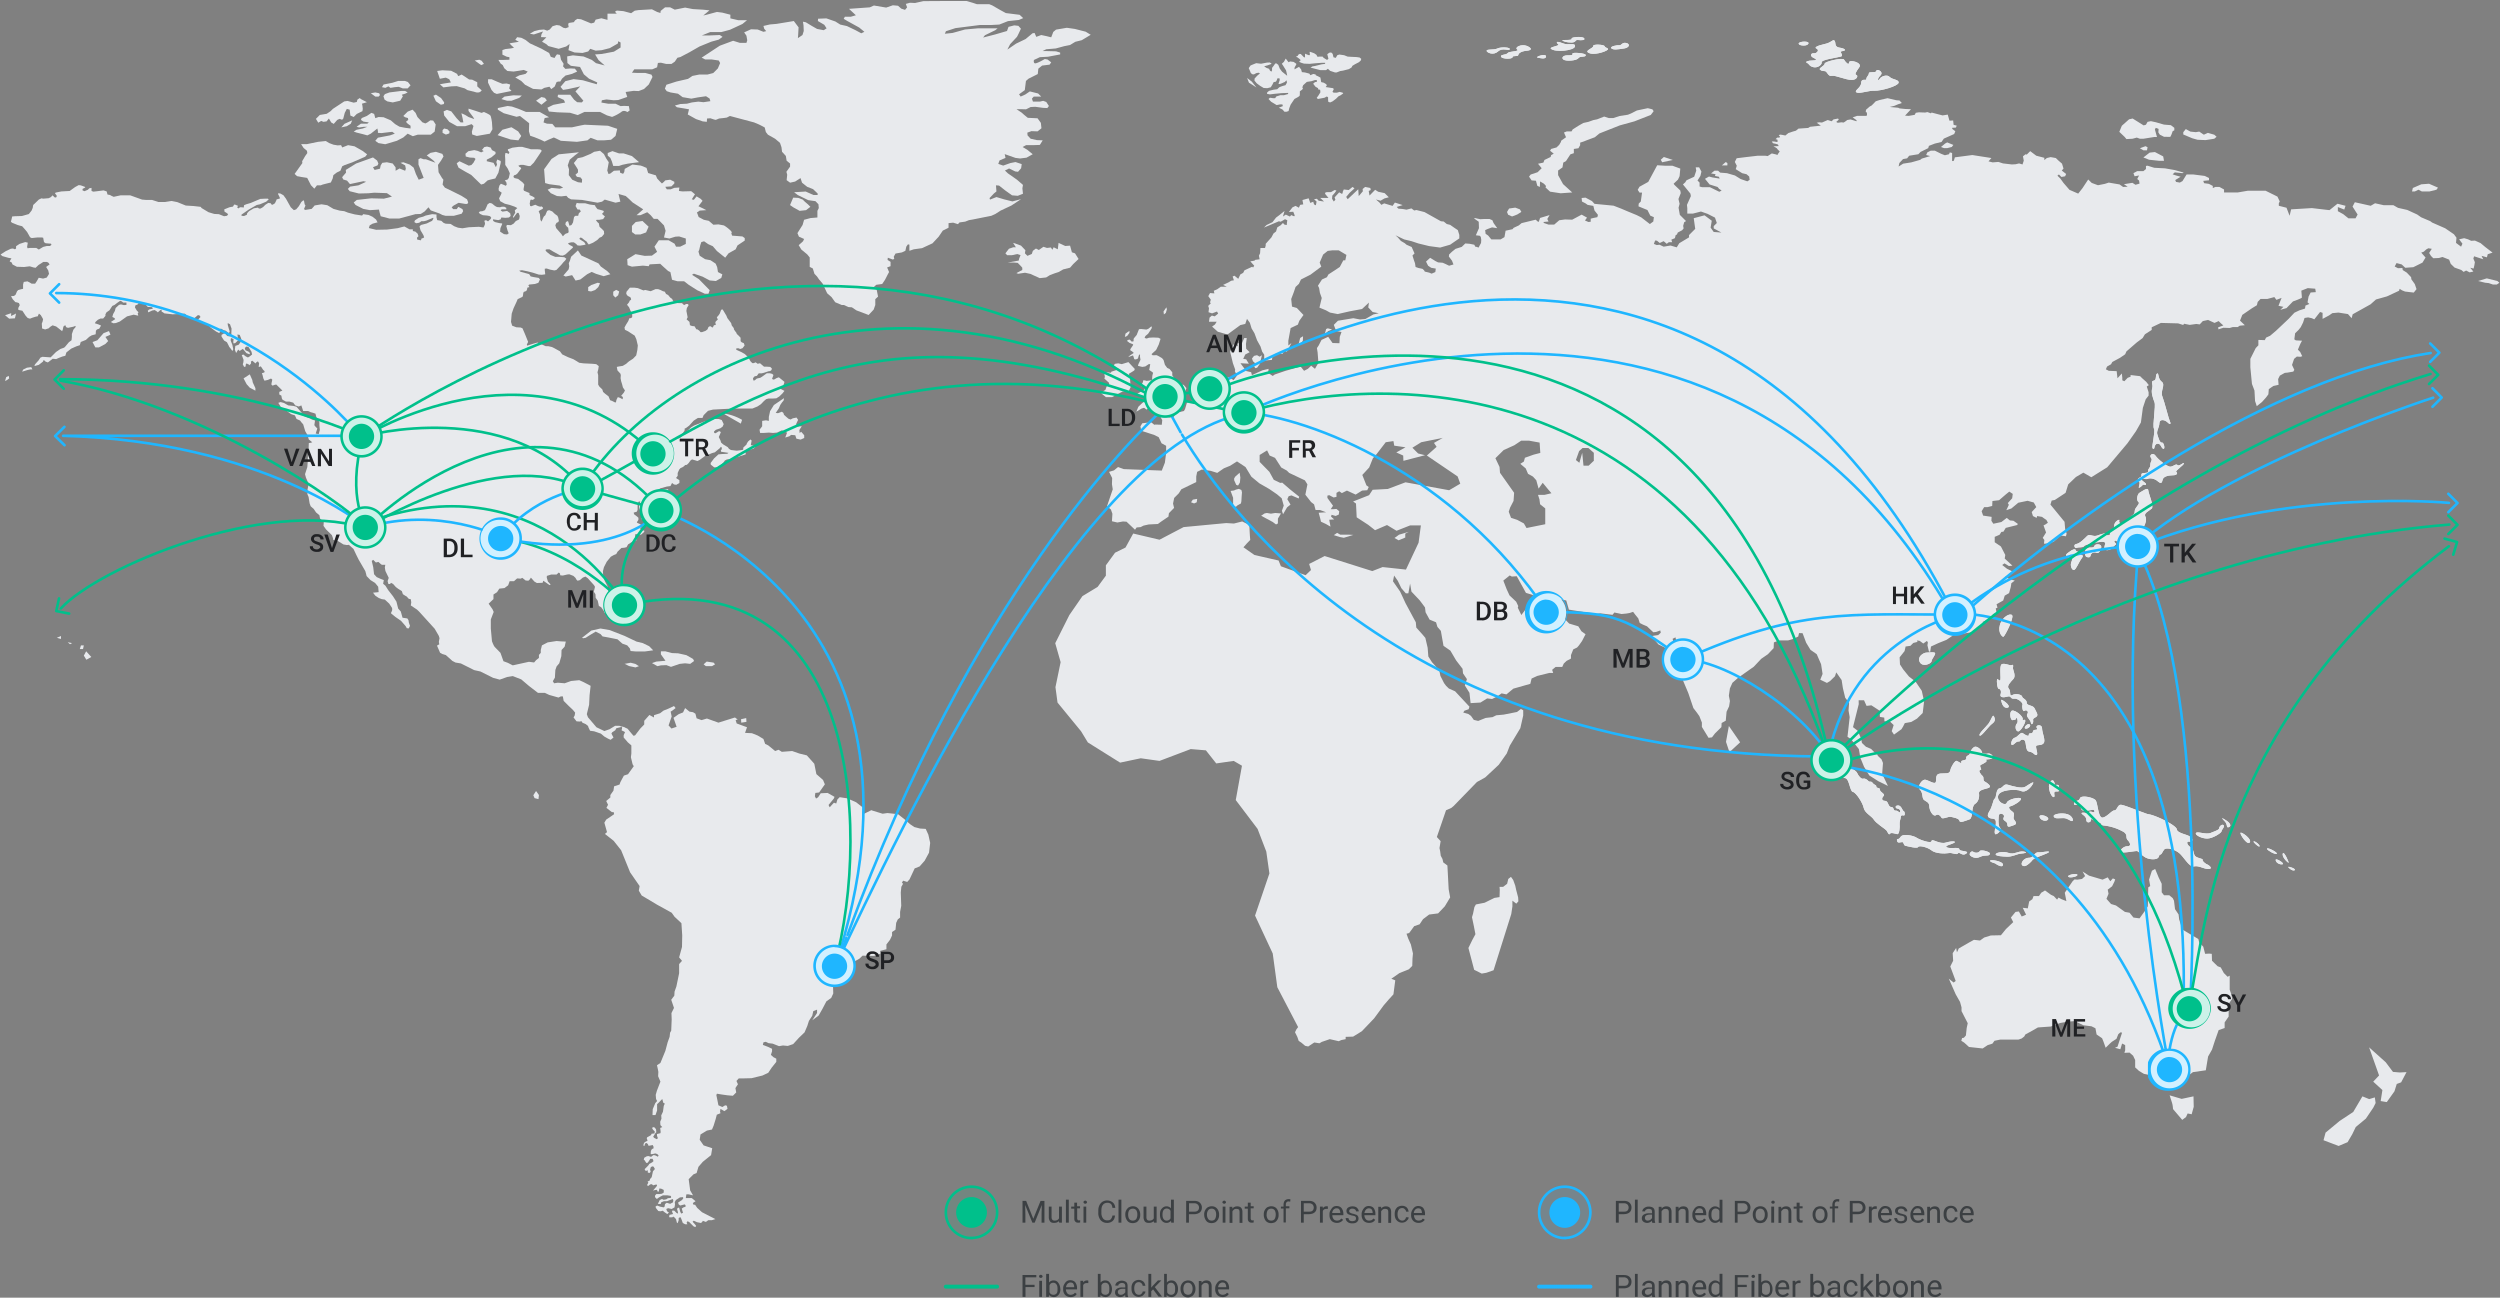 <svg xmlns="http://www.w3.org/2000/svg" fill="none" width="2177" height="1130" viewBox="0 0 21770 11300"><rect x="0" y="0" width="21770" height="11300" fill="#808080" stroke="none"/><path d="M18658 4121c-22 5 2 25-22 36-25 11-23 30-11 36 13 6 4 30 0 47-5 15 15 4 31-14 13-15 29 7 31-7 5-17-38-26-35-44 2-18 29 4 49-5 22-10 65-2 91 23 27 22 34 13 40-14 5-29 48-40 88-40 40 0 45-20 31-29-13-9 67-60 67-75-2-14-42 30-56 15-13-15-33 10-60 14-27 4-112-65-132-96-22-31-58-5-40 18 18 22-5 30-5 62 0 31-22 31-18 53 5 20-29 16-49 20Z" fill="#E8EAED" fill-rule="evenodd" clip-rule="evenodd"/><path d="M18658 4121c-22 5 2 25-22 36-25 11-23 30-11 36 13 6 4 30 0 47-5 15 15 4 31-14 13-15 29 7 31-7 5-17-38-26-35-44 2-18 29 4 49-5 22-10 65-2 91 23 27 22 34 13 40-14 5-29 48-40 88-40 40 0 45-20 31-29-13-9 67-60 67-75-2-14-42 30-56 15-13-15-33 10-60 14-27 4-112-65-132-96-22-31-58-5-40 18 18 22-5 30-5 62 0 31-22 31-18 53 5 20-29 16-49 20Zm-320 533c3-16-31-7-73 9-40 15-68-18-90 4s-63 65-94 70c-31 4-13 41 0 35 23-11 56 0 67-16 11-15 99-35 152-38 54-2 23 25 25 54 4 29 50 22 72-5 22-26 40-24 22-40-20-15 4-30 18-9 13 23 58 23 76-4 18-30 22 4 45 4 22-2 33-55 35-35 3 20 36 13 59-10 22-21 2-64 15-84 14-22 30-67 14-93-14-27 30-45 56-67 22-22-27-127-30-160-2-32-58 13-76 22-18 9-31 64-10 80 20 16-32 47-32 80 2 34-32 34-38 58-5 25-25 20-56 42-31 23-47-4-40-20 6-15-47 10-45 50 2 40-50 42-38 60 18 20-34 28-34 13Z" fill="#E8EAED" fill-rule="evenodd" clip-rule="evenodd"/><path d="M18338 4654c3-16-31-7-73 9-40 15-68-18-90 4s-63 65-94 70c-31 4-13 41 0 35 23-11 56 0 67-16 11-15 99-35 152-38 54-2 23 25 25 54 4 29 50 22 72-5 22-26 40-24 22-40-20-15 4-30 18-9 13 23 58 23 76-4 18-30 22 4 45 4 22-2 33-55 35-35 3 20 36 13 59-10 22-21 2-64 15-84 14-22 30-67 14-93-14-27 30-45 56-67 22-22-27-127-30-160-2-32-58 13-76 22-18 9-31 64-10 80 20 16-32 47-32 80 2 34-32 34-38 58-5 25-25 20-56 42-31 23-47-4-40-20 6-15-47 10-45 50 2 40-50 42-38 60 18 20-34 28-34 13Zm-317 151c-27 20-36 22-25 43 11 20 27 2 34-18 6-20 24 29 9 60-16 31 2 78 22 73 18-4 40-66 67-102 27-34-13-22-13-40 0-18-40-14-40-31-3-14-30-5-54 15Z" fill="#E8EAED" fill-rule="evenodd" clip-rule="evenodd"/><path d="M18020 4805c-26 20-35 22-24 43 11 20 27 2 34-18 6-20 24 29 9 60-16 31 2 78 22 73 18-4 40-66 67-102 27-34-13-22-13-40 0-18-40-14-40-31-3-14-30-5-54 15Zm186 30c5-23 34-30 52-20 18 8 40-28 40-54 0-27-54-27-60-7-7 20-30 11-58 16-30 4-30 73-10 80 18 6 32 6 36-16Z" fill="#E8EAED" fill-rule="evenodd" clip-rule="evenodd"/><path d="M18206 4834c5-22 34-29 52-20 18 10 40-27 40-53 0-27-54-27-60-7-7 20-30 11-58 16-30 4-30 73-10 80 18 6 32 6 36-16ZM16820 5758c2-22 35-55 31-70-4-14-51-5-76-5-22 0-83 33-58 82 24 47 100 16 103-7Z" fill="#E8EAED" fill-rule="evenodd" clip-rule="evenodd"/><path d="M16820 5758c2-22 35-55 31-70-4-14-51-5-76-5-22 0-83 33-58 82 24 47 100 16 103-7Zm626-213c18-14 92-165 76-187-16-23-87 13-107 84-20 70 24 107 31 103Z" fill="#E8EAED" fill-rule="evenodd" clip-rule="evenodd"/><path d="M17446 5545c18-14 92-165 76-187-16-23-87 13-107 84-20 70 24 107 31 103Zm76 643c-27 5-18 87 5 83 8-3 30 0 30-18 3-18 23 31 5 49-15 15-15 60 10 67 24 4 70-80 64-96-7-16-29 11-22-11 4-25-65-80-92-74Z" fill="#E8EAED" fill-rule="evenodd" clip-rule="evenodd"/><path d="M17522 6188c-27 5-18 87 5 83 8-3 30 0 30-18 3-18 23 31 5 49-15 15-15 60 10 67 24 4 70-80 64-96-7-16-29 11-22-11 4-25-65-80-92-74Zm215 152c15 26-32 4-34 30-4 28-38 5-36 28 3 22-35 0-53-14-18-13-43 34-70 40-27 7-40 65-22 63 22-3 31-31 54-30 22 3 13-22 44-15 32 5 10 96 50 103 40 6 42 30 62 30s-4-57-2-75c2-20 43-2 65-27 22-24-13-90-13-133-3-38-63-27-45 0Z" fill="#E8EAED" fill-rule="evenodd" clip-rule="evenodd"/><path d="M17737 6340c15 26-32 4-34 30-4 28-38 5-36 28 3 22-35 0-53-14-18-13-43 34-70 40-27 7-40 65-22 63 22-3 31-31 54-30 22 3 13-22 44-15 32 5 10 96 50 103 40 6 42 30 62 30s-4-57-2-75c2-20 43-2 65-27 22-24-13-90-13-133-3-38-63-27-45 0Zm-311-243c4 24 18 76 58 65 38-14-63-83-58-65Z" fill="#E8EAED" fill-rule="evenodd" clip-rule="evenodd"/><path d="M17426 6097c4 24 18 76 58 65 38-14-63-83-58-65Zm250 214c-13-18-49 15-44 29 6 18 60-11 44-30Z" fill="#E8EAED" fill-rule="evenodd" clip-rule="evenodd"/><path d="M17676 6310c-13-17-49 16-44 30 6 18 60-11 44-30Zm-286-393c-4 15 2 82 16 82 13 0 24 18 15 47-9 29 27 30 60 20 34-11 23 22 57 18 33-5 80 37 74 53-7 16 2 67 17 53 16-13 40 5 25 27-16 22 25 47 31 76 5 29 23 4 20-16-4-22 5-20 27-35 23-16-2-43-15-74-14-30-68-20-68-49 0-29-40-38-40-53-2-16-53-31-85-14-31 18-9-30-31-55-22-23 16-58 40-85 25-29-6-76-4-98 4-22 2-29-12-22-13 7-64-22-87-7-22 14-2 132-13 140-10 7-23-22-27-8Z" fill="#E8EAED" fill-rule="evenodd" clip-rule="evenodd"/><path d="M17390 5917c-4 15 2 82 16 82 13 0 24 18 15 47-9 29 27 30 60 20 34-11 23 22 57 18 33-5 80 37 74 53-7 16 2 67 17 53 16-13 40 5 25 27-16 22 25 47 31 76 5 29 23 4 20-16-4-22 5-20 27-35 23-16-2-43-15-74-14-30-68-20-68-49 0-29-40-38-40-53-2-16-53-31-85-14-31 18-9-30-31-55-22-23 16-58 40-85 25-29-6-76-4-98 4-22 2-29-12-22-13 7-64-22-87-7-22 14-2 132-13 140-10 7-23-22-27-8Zm-76 387c-25 31-85 85-76 100 11 20 76-78 110-102 30-22 26-42 15-65-11-20-24 34-49 67Z" fill="#E8EAED" fill-rule="evenodd" clip-rule="evenodd"/><path d="M17314 6304c-25 31-85 85-76 100 11 20 76-78 110-102 30-22 26-42 15-65-11-20-24 34-49 67Zm2053 842c36 33 16 62 38 58 34-10 10-42-20-60-27-18-51-31-18 2Z" fill="#E8EAED" fill-rule="evenodd" clip-rule="evenodd"/><path d="M19367 7146c36 33 16 62 38 58 34-10 10-42-20-60-27-18-51-31-18 2Zm-304 183c31 2 38-16 13-40-24-23-116-32-120-67-5-34-166-114-237-130-14-2-30-6-45-13-78-27-186-73-208-71-27 2-31 49-54 49-22 0-56 49-98 62-43 14-45-122-65-150-20-26-128-48-137-17-10 31-47 14-51 40-4 23 9 16 31 16 23 0 23 18 34 40s76 7 96 4c22-2 25 30-4 18-32-10-32 14-52 10-22-5-50-5-36 8s38 25 38 53c0 30 40 23 40 0 0-22 23 7 63 18s14 27 54 30a440 440 0 01 170 57c36 27 11 45 33 70 23 24 32 53-2 53-31 0-67 30-58 49 9 15 114-7 139-7 15 0 33 29 65 49 15 11 38 20 65 22 78 5 58-40 73-40 14 0 20-24 36-44 16-20 85-5 128 29 40 30 89 126 131 118 43-10 88 24 128 22 40-2 5-31-9-38-13-4-45-27-43-40 3-13-35-13-60-30-24-15-15-66-42-80-30-15-47-53-16-50Z" fill="#E8EAED" fill-rule="evenodd" clip-rule="evenodd"/><path d="M19063 7329c31 2 38-16 13-40-24-23-116-32-120-67-5-34-166-114-237-130-14-2-30-6-45-13-78-27-186-73-208-71-27 2-31 49-54 49-22 0-56 49-98 62-43 14-45-122-65-150-20-26-128-48-137-17-10 31-47 14-51 40-4 23 9 16 31 16 23 0 23 18 34 40s76 7 96 4c22-2 25 30-4 18-32-10-32 14-52 10-22-5-50-5-36 8s38 25 38 53c0 30 40 23 40 0 0-22 23 7 63 18s14 27 54 30a440 440 0 01 170 57c36 27 11 45 33 70 23 24 32 53-2 53-31 0-67 30-58 49 9 15 114-7 139-7 15 0 33 29 65 49 15 11 38 20 65 22 78 5 58-40 73-40 14 0 20-24 36-44 16-20 85-5 128 29 40 30 89 126 131 118 43-10 88 24 128 22 40-2 5-31-9-38-13-4-45-27-43-40 3-13-35-13-60-30-24-15-15-66-42-80-30-15-47-53-16-50Zm262-118c0 15-30 24-74 42-45 18-125-20-130 4-2 16 50 45 99 45s125-50 125-63c0-13 31-40 18-53-11-13-38 9-38 25Z" fill="#E8EAED" fill-rule="evenodd" clip-rule="evenodd"/><path d="M19325 7210c0 16-30 25-74 43-45 18-125-20-130 4-2 16 50 45 99 45s125-50 125-63c0-13 31-40 18-53-11-13-38 9-38 25Zm601 341c3 7 38 38 56 27 16-13-60-38-56-27Z" fill="#E8EAED" fill-rule="evenodd" clip-rule="evenodd"/><path d="M19926 7551c3 7 38 38 56 27 16-13-60-38-56-27Zm-302-222c-2 6 43 49 52 42 9-10-47-56-52-42Z" fill="#E8EAED" fill-rule="evenodd" clip-rule="evenodd"/><path d="M19624 7329c-2 6 43 49 52 42 9-10-47-56-52-42Zm202 106c15-8-83-62-85-44 0 13 71 53 85 44Z" fill="#E8EAED" fill-rule="evenodd" clip-rule="evenodd"/><path d="M19826 7435c15-8-83-62-85-44 0 13 71 53 85 44Zm-10 56c5 27 46 42 63 34 14-10-69-60-62-34Z" fill="#E8EAED" fill-rule="evenodd" clip-rule="evenodd"/><path d="M19817 7491c4 27 45 42 62 34 14-10-69-60-62-34Zm62-60c-13 29 40 80 50 82 6 0-40-104-50-82Z" fill="#E8EAED" fill-rule="evenodd" clip-rule="evenodd"/><path d="M19880 7430c-14 30 40 81 49 83 6 0-40-104-50-82Zm-370-177c-4 15 54 100 76 87 38-25-71-103-76-87Z" fill="#E8EAED" fill-rule="evenodd" clip-rule="evenodd"/><path d="M19510 7253c-4 15 54 100 76 87 38-25-71-103-76-87Zm-1498 383c13 11 80-2 78-18-4-18-98 2-78 18Z" fill="#E8EAED" fill-rule="evenodd" clip-rule="evenodd"/><path d="M18012 7636c13 11 80-2 78-18-4-18-98 2-78 18ZM13684 370c43 0 31-27 58-22 30 4 67 2 52-16-14-18-119-10-108 5 12 15-85 9-83 13 7 9 39 20 81 20Z" fill="#E8EAED" fill-rule="evenodd" clip-rule="evenodd"/><path d="M13684 371c43 0 31-27 58-22 30 4 67 2 52-16-14-18-119-10-108 5 12 15-85 9-83 13 7 9 39 20 81 20Zm445 53c67-6 67-44 31-50-35-7-40 22-58 20-18-3-85 10-71 26 15 18 65 9 98 4Z" fill="#E8EAED" fill-rule="evenodd" clip-rule="evenodd"/><path d="M14130 424c66-6 66-44 30-50-35-7-40 22-58 20-18-3-85 10-71 26 15 18 65 9 98 4Zm-130 10c13-16-23-16-27-32-5-15-103-20-99-2 5 18-70 38-47 56 43 33 159-7 172-23Z" fill="#E8EAED" fill-rule="evenodd" clip-rule="evenodd"/><path d="M14000 433c13-15-23-15-27-30-5-16-103-20-99-3 5 18-70 38-47 56 43 33 159-7 172-23Zm-307 34c5 13-9 15-45 15-35 0-53 20-35 36 22 18 116 11 131-11 16-22 59-5 65-25 7-20-120-29-116-15Z" fill="#E8EAED" fill-rule="evenodd" clip-rule="evenodd"/><path d="M13693 467c5 13-9 15-45 15-35 0-53 20-35 36 22 18 116 11 131-11 16-22 59-5 65-25 7-20-120-29-116-15Zm22-63c5-37-58-6-103-26-47-20-73-18-42 9 13 13-80 22-65 37 34 34 204 18 210-20Z" fill="#E8EAED" fill-rule="evenodd" clip-rule="evenodd"/><path d="M13715 404c5-37-58-6-103-26-47-20-73-18-42 9 13 13-80 22-65 37 34 34 204 18 210-20Zm-503 27c25 18-70 14-83 31-13 18-67 11-58 32 11 22 100 22 100 4 0-18 48-2 50-18 2-15 22-33 72-38 49-4 49-22 4-42-50-20-112 13-85 31Z" fill="#E8EAED" fill-rule="evenodd" clip-rule="evenodd"/><path d="M13212 431c25 18-70 14-83 31-13 18-67 11-58 32 11 22 100 22 100 4 0-18 48-2 50-18 2-15 22-33 72-38 49-4 49-22 4-42-50-20-112 13-85 31Zm250 60c0-29-93 3-75 10 18 4 76 20 76-10Z" fill="#E8EAED" fill-rule="evenodd" clip-rule="evenodd"/><path d="M13463 491c0-29-94 3-76 10 18 4 76 20 76-10Zm-419-42c40-38 94-2 103-20 7-18-76-22-107-7-31 16-100 2-94 23 5 13 56 40 98 4Z" fill="#E8EAED" fill-rule="evenodd" clip-rule="evenodd"/><path d="M13044 449c40-38 94-2 103-20 7-18-76-22-107-7-31 16-100 2-94 23 5 13 56 40 98 4Zm5717 3053c14 32-20 203-4 232 13 29-23 154-12 170 23 24 7-34 40-40 32-5 32 35 52 44 20 9 7-58-11-54-18 5-31-42-40-71-10-29 18-62 18-98 0-36 44-33 71-7 27 27 31 10 20-10-10-20-45-163-65-215-20-50 30-102-6-129-36-27-23-82-40-71-19 11 0 58-30 62-29 5-2 31-13 67s7 87 20 120Z" fill="#E8EAED" fill-rule="evenodd" clip-rule="evenodd"/><path d="M18761 3502c14 32-20 203-4 232 13 29-23 154-12 170 23 24 7-34 40-40 32-5 32 35 52 44 20 9 7-58-11-54-18 5-31-42-40-71-10-29 18-62 18-98 0-36 44-33 71-7 27 27 31 10 20-10-10-20-45-163-65-215-20-50 30-102-6-129-36-27-23-82-40-71-19 11 0 58-30 62-29 5-2 31-13 67s7 87 20 120ZM15748 378c7-27-111-16-80 10 11 10 72 16 80-10Z" fill="#E8EAED" fill-rule="evenodd" clip-rule="evenodd"/><path d="M15748 378c7-27-111-16-80 10 11 10 72 16 80-10Zm141 176c0 20-58 40-40 53 13 13 27 10 45 13 18 5 27 50 58 40 31-6 120 36 172 36 52 0 58-42 40-44-15-3-2-27 27-67 30-40-90-71-90-40 0 30-33-7-44-27-11-18-168 18-168 36Z" fill="#E8EAED" fill-rule="evenodd" clip-rule="evenodd"/><path d="M15890 554c0 20-59 40-40 53 13 13 26 10 44 13 18 5 27 50 58 40 31-6 120 36 172 36 52 0 58-42 40-44-15-3-2-27 27-67 30-40-90-71-90-40 0 30-33-7-44-27-11-18-168 18-168 36Z" fill="#E8EAED" fill-rule="evenodd" clip-rule="evenodd"/><path d="M15793 505c34 13 23 22-13 22-36 0-67 11-43 22 18 7 16 27 54 36 38 9 76-22 72-42-5-23 130-40 165-50 36-8-22-46 16-48 40-5 22-23-25-30-50-6-29-48-45-62-15-13-24 18-87 31-63 14-94 30-67 40 25 14 0 43-27 40-27-2-33 27 0 40Z" fill="#E8EAED" fill-rule="evenodd" clip-rule="evenodd"/><path d="M15793 505c34 13 23 22-13 22-36 0-67 11-43 22 18 7 16 27 54 36 38 9 76-22 72-42-5-23 130-40 165-50 36-8-22-46 16-48 40-5 22-23-25-30-50-6-29-48-45-62-15-13-24 18-87 31-63 14-94 30-67 40 25 14 0 43-27 40-27-2-33 27 0 40Zm374 300c24 14 105-18 158-15 54 2 204-40 208-70 5-28-55-26-78-50-22-25-76-5-87 17-13 23-27 3 7-30 33-34-34-61-36-40-2 21-65 3-65 21 0 20-22 30-22 50 2 20-43-12-45 33 0 44-67 69-40 84Z" fill="#E8EAED" fill-rule="evenodd" clip-rule="evenodd"/><path d="M16167 805c24 14 105-18 158-15 54 2 204-40 208-70 5-28-55-26-78-50-22-25-76-5-87 17-13 23-27 3 7-30 33-34-34-61-36-40-2 21-65 3-65 21 0 20-22 30-22 50 2 20-43-12-45 33 0 44-67 69-40 84ZM17600 7433c32-2 67-10 20-18-49-6-80 30-130 12-48-18-120 0-111 15 7 13 50 16 98 18 47 2 90-25 123-27Z" fill="#E8EAED" fill-rule="evenodd" clip-rule="evenodd"/><path d="M17600 7433c32-2 67-10 20-18-49-6-80 30-130 12-48-18-120 0-111 15 7 13 50 16 98 18 47 2 90-25 123-27Zm16 107c22 11 56-20 76-42 2-5 7-7 9-11 2-3 4-5 7-5l6-4c34-20 123-47 128-58 4-14-54 4-90 2-24-2-33 18-51 33-2 3-4 3-4 5-5 4-12 7-20 9h-10s-6 2-13 2l-7 2c-38 14-56 56-31 67Z" fill="#E8EAED" fill-rule="evenodd" clip-rule="evenodd"/><path d="M17616 7540c22 11 56-20 76-42 2-5 7-7 9-11 2-3 4-5 7-5l6-4c34-20 123-47 128-58 4-14-54 4-90 2-24-2-33 18-51 33-2 3-4 3-4 5-5 4-12 7-20 9h-10s-6 2-13 2l-7 2c-38 14-56 56-31 67Zm277-708c0-13-13-62-40-22-30 40 9 135 31 131 20-4-15-51 23-49 40 4 22-20 22-45 0-24-36-4-36-15Z" fill="#E8EAED" fill-rule="evenodd" clip-rule="evenodd"/><path d="M17893 6832c0-13-13-62-40-22-30 40 9 135 31 131 20-4-15-51 23-49 40 4 22-20 22-45 0-24-36-4-36-15Zm-523 122c-16 10-16 65-50 116-30 51 12 58 39 60 27 3 22 40 18 65-5 22-16 78 6 69 30-11 47-47 32-58-16-13-14-91-7-111s56-5 40 24c-15 31 32 27 32 60 0 34 26 16 55 7 30-9 23-24 5-47-18-22 13-50-13-69-27-18-45-44-20-49 24-4 100-49 91-67-9-17-114 5-123 36-9 31-85-4-76-58 9-56 157-64 200-44 41 20 88-32 104-63 16-30-33 5-65 25-31 20-110-3-152-16-40-13-40 25-74 31-33 5-26 80-42 90Z" fill="#E8EAED" fill-rule="evenodd" clip-rule="evenodd"/><path d="M17370 6954c-16 10-16 65-50 116-30 51 12 58 39 60 27 3 22 40 18 65-5 22-16 78 6 69 30-11 47-47 32-58-16-13-14-91-7-111s56-5 40 24c-15 31 32 27 32 60 0 34 26 16 55 7 30-9 23-24 5-47-18-22 13-50-13-69-27-18-45-44-20-49 24-4 100-49 91-67-9-17-114 5-123 36-9 31-85-4-76-58 9-56 157-64 200-44 41 20 88-32 104-63 16-30-33 5-65 25-31 20-110-3-152-16-40-13-40 25-74 31-33 5-26 80-42 90Zm514 156c7 23 45 14 83 14 38 0 58 26 76 26 18 0 5-46-40-60-47-15-128-2-119 20Z" fill="#E8EAED" fill-rule="evenodd" clip-rule="evenodd"/><path d="M17884 7110c7 23 45 14 83 14 38 0 58 26 76 26 18 0 5-46-40-60-47-15-128-2-119 20Zm-123 5c7 29 59 44 74 20 13-27-83-54-74-20Z" fill="#E8EAED" fill-rule="evenodd" clip-rule="evenodd"/><path d="M17761 7115c7 29 59 44 74 20 13-27-83-54-74-20Zm-520 296c-8 16-39 20-57 7-18-14-40 17-29 30 5 7 43 36 87 14 45-22 76-2 85-24 14-20-78-43-87-27Z" fill="#E8EAED" fill-rule="evenodd" clip-rule="evenodd"/><path d="M17240 7410c-7 17-38 20-56 8-18-14-40 17-29 30 5 7 43 36 87 14 45-22 76-2 85-24 14-20-78-43-87-27Zm-698-233c-2-24 10-49 10-62 0-14 8-18 24-14 16 5 13-33 2-37-13-5-20-50-49-50-31 0-25 25-7 27 18 2 30 16 23 30-5 13-14-14-38-12-25 2-10-31-38-31-30-2-23-54-54-54-31 0-31-24-13-42 20-18-32-33-32-56 0-22-31-8-31-26s-14-10-31-31c-16-23-23-3-38-18-14-16-34-25-47-20-14 4-40-23-52-52-9-22-92-60-103-90-10-32-40-43-87-40-50 1-67-48-78-23-14 30 51 98 83 116 30 17 47 82 82 84 36 5 40 116 67 120 27 5 85 94 94 139 10 46 67 69 88 102 20 33 98 80 110 94 10 13 21 46 30 30 10-15 47 0 65 3 18 2 23-62 20-87Z" fill="#E8EAED" fill-rule="evenodd" clip-rule="evenodd"/><path d="M16542 7177c-2-24 10-49 10-62 0-14 8-18 24-14 16 5 13-33 2-37-13-5-20-50-49-50-31 0-25 25-7 27 18 2 30 16 23 30-5 13-14-14-38-12-25 2-10-31-38-31-30-2-23-54-54-54-31 0-31-24-13-42 20-18-32-33-32-56 0-22-31-8-31-26s-14-10-31-31c-16-23-23-3-38-18-14-16-34-25-47-20-14 4-40-23-52-52-9-22-92-60-103-90-10-32-40-43-87-40-50 1-67-48-78-23-14 30 51 98 83 116 30 17 47 82 82 84 36 5 40 116 67 120 27 5 85 94 94 139 10 46 67 69 88 102 20 33 98 80 110 94 10 13 21 46 30 30 10-15 47 0 65 3 18 2 23-62 20-87Zm508 254c13-18 36 29 72 2 35-27-59-15-60-38-3-22-72-2-106-15-33-14 38-27 60-40 23-14-13-20-71-3-58 18-123-40-125-13-3 25-103-11-130-29-25-18-120-40-140-7-21 34-37 5-30 36 5 22 30 9 45 9s9 31 31 33c22 5 100 25 107 10 7-16 79 0 115 28 35 30 118 31 150 25 33-7 69 20 82 2Z" fill="#E8EAED" fill-rule="evenodd" clip-rule="evenodd"/><path d="M17050 7430c13-17 36 30 72 3 35-27-59-15-60-38-3-22-72-2-106-15-33-14 38-27 60-40 23-14-13-20-71-3-58 18-123-40-125-13-3 25-103-11-130-29-25-18-120-40-140-7-21 34-37 5-30 36 5 22 30 9 45 9s9 31 31 33c22 5 100 25 107 10 7-16 79 0 115 28 35 30 118 31 150 25 33-7 69 20 82 2Zm333 95c14 10 59 33 59 4 0-31-124-50-112-31 10 15 42 15 53 27Z" fill="#E8EAED" fill-rule="evenodd" clip-rule="evenodd"/><path d="M17383 7525c14 10 59 33 59 4 0-31-124-50-112-31 10 15 42 15 53 27Zm-666-650c27 24 20 64 31 84 14 20 52 22 52 60s33 96 58 80c22-15 40 7 49 22 7 16 63-13 80-8 18 4 74 13 76 35 5 22 54-2 88-13 33-14 13-114 47-134 31-20 40-58 35-93-4-36 79-38 92-52 14-13-18-37-40-49-22-10-5-33-20-49-16-13-43-50-20-53 22-2-16-33 4-45 2-2 7-2 10-4 20-11 50-25 37-36-15-13 50-2 56-22 7-22-25-40-40-36-16 5-54 3-54-13s-33-47-56-47c-22 0-47 43-49 60-2 18-36 16-31 40 2 10-5 14-14 16-13 5-29 5-29 13v16c-22-13-42-22-42-22-14 0-47 49-54 84-7 34-40 23-87 27-50 5-30 54-40 76-10 20-63-18-90-22h-7c-27 2-65 64-42 84Z" fill="#E8EAED" fill-rule="evenodd" clip-rule="evenodd"/><path d="M16717 6874c27 25 20 65 31 85 14 20 52 22 52 60s33 96 58 80c22-15 40 7 49 22 7 16 63-13 80-8 18 4 74 13 76 35 5 22 54-2 88-13 33-14 13-114 47-134 31-20 40-58 35-93-4-36 79-38 92-52 14-13-18-37-40-49-22-10-5-33-20-49-16-13-43-50-20-53 22-2-16-33 4-45 2-2 7-2 10-4 20-11 50-25 37-36-15-13 50-2 56-22 7-22-25-40-40-36-16 5-54 3-54-13s-33-47-56-47c-22 0-47 43-49 60-2 18-36 16-31 40 2 10-5 14-14 16-13 5-29 5-29 13v16c-22-13-42-22-42-22-14 0-47 49-54 84-7 34-40 23-87 27-50 5-30 54-40 76-10 20-63-18-90-22h-7c-27 2-65 64-42 84Zm-3560 762-23 18-10 42-35 27h-31l2 26-2 63-45 7-85 42-76 15-13 23-12 58-9 30 16 76 14 72-27 50-34 70 50 190 66 33 40-7 63-22L13160 7960l10-67v-50l34 26 18-20-2-34-18-69-7-33-18-50-20-28Zm1898-1314L15030 6460l30 90 93-86-98-142Zm1915 2200 60 136 38 67 13 47v33l54 105-9 42-7 65-18 20-15 2-7 24 25 16 42 38 119 13 45-30 40-12 18-25 49-10h159l29-10 22-17 10-18 57-31 52-30 112-8 82-31 70-12 58-4 74 36 71 9 34 17 10 54 48 33 11 27 20 56 34-34 20-18 40-26 16-40 18-16 15 2-40 123-22 9 47 13 15-50 27 14v45l-7 22 45-2 31 27 18 38v64l34 31 42 25 92 20 50 24 49-9 30-60 20 14 12 40 16-14 40 38 20 14 2-40 56-12 40-30 112-16 20-120 34-60 25-77 33-93 52-18v-49l35-51v-110l30-44-5-35-16-45v-122l-18 10-33-33-27-49-27-10-29-28-20-20-2-60-23-2-35 2-16-62-36-38-7-29-138-82-14-43-15-46-5-43-31-46-9-74-11-22-30-25h-46l-20-26v-74l-27-56-30-73-28 15-10 30-15 48 10 56-17 11-4 165-20 33-52 72-53-7-34-42-40-7-78-56-43-13-40-45 18-44-7-36 38-29 20-40 7-20-20-9-23 25-22-34-45 20-118-35-56-36 22 40-27 25-40 6-25-2-17 16-68 100 14 73-43-17-26-14-12 18-29-31-24-11-52-38-33 20-20 29h-47l-10 27-28 20-12 60-44-5 29 60-38 16-25-44-29 4-40 49 20 40-63 60-44 54-88 2-58 18-36 26-53-6-40 22-92 53-16 34-7-38-30 45 4 66-25 50 47 126-18 14-42-34Z" fill="#E8EAED" fill-rule="evenodd" clip-rule="evenodd"/><path d="m13876 4015-42 40h-45l-11-112-25 87-30-24 28-78 30-27h50l48 42v72h-3Zm-470 338 5 38 45 36v138l-163 33-23-40-58-31-54-18-20-53 12-36 30-58 5-71-123-174-4-51-36-76 72-71 93-42 60-40h66l94 17 6 90-58 15-76 27-9 33-31 20 47 40 20 47 43 24 29 32 20 73 36-51 46 56 30 35-60 14h-57l14 44Zm8238-2200-43-36-49-22-33 2-27-13-34-10-44 10 29 38-12 26-44-33 4-45-22-30-76-52-114-50-16-12-80-34-34-24-87-40-80-18-40-23h-84l-76-17-38 22-138-31-20 38 44 69-18 33h-62l-45-36-47-26v-36l56 22 11-33-70-18-70 56-153-18-181 11-13 56-27-70-67-17V1770l8-16-20-42-103-51h-156l-87 15h-119V1650l-40-22h-36l-22 10v-19l-34-18-42-6-7-20 50-5v-20l-37-18-102-13h-56l-36 58-23 13-33-6-7-16 47-29-40-11-30-10 19-17 67 7 11-5-78-22-85-15-94-5-58-18-14 2v27l-22 18h-54l-33 18 10 27 39-7-16 31 16 13 4 27-35 10-27-17-74 12 33 22-40 2-31-22-94-16-34 11-60 12-54-20-31-30-50 76-37 47-76-33-52-60-29-40-24-23 13-11 22 22 32-6 9-20-38-30 15-17-13-43-30-26-24-23-45-8-33 8-22 18v-20l-70-18-53-40-30 30-10-3-23 18 7 38-11 33-30-9-29 7-33 2-78-9-40-13-50 4-36-9 25-29-166-26-152 20-9 30-15 3v-71l-20-5-7 16-36 9-33-13-54-27h-36l-30 15-10 23 35 9-73 22-14 11-78 22-70 11-40 25 7-31 32-34 35-6 18-23 80-13 19-20 67-33 6-20 52-20 58-14 20-29 90-40 10-24-26-20-2-10 33-2 7-17-27-7-4-38-32 2-15-53-45 7-96-25-5 7-31-11-20 4-54-2-27 4-10 18-52 9-32-2 52-56-50-2-49-5-13-6-58-5-14-2 38-9 36-15 30-10-20-22-28-2-76-18-70 16-33 11-35 36-18 10-32 28-2 20 10 4 1 20-4 9h-83l-38 13 34 25v9l-52-16-29 5-13 10-18 12-20-2-32 4-13-7 22-20-6-10-40 8-16 16-34-11-50 22-26-2-20 4 36 25-94 10-16 10-85 6-22 18-25 7-40 13-27 22-29-6-18-2-11 6 11 10-4 10h-20l-14 14 16 4 2 18-9 2-22-4h-20l10 15 23 5 20 6 7 14-45 2 30 18 4 7 20 20-16 22-4 9-11-5-38-9-36 23-20-3h-67l-103 12-80 10-16 32 17 33-9 30 56 35 38 9 23 20 4 29-20 13-58-20-50-31-69-20-60-5-18-17h-31l-30 24 39 7-5 15 34 7 7 16-63-10-30-8-35 20 40 49 70 22 13 16 22 15-20 11-82-40h-68l-22-6V1590l-18-18 25-40 9-38-20-37h-30l5 29-18 53-67 31-11 18-20 18 65 80 4 22-34 76 3 29v47h49l70-18 57 20 65 33 16 47-27 27v20l67 36-67-5-27-38 10-60-63-47-94 25 13 93-54 54v20l-85 51-22 36-54-16-60 10-36-17-24 3-25-10 11-30 16 2 24 20 34-16 27 23 18-14h29l-7-22 31-13 7-27 11-5 7-17 38-20 13-16-4-22 9-32 16-10-54-54-11-62 9-34-10-42 20-51-4-23-51-49-7-10 38-36 14-30 6-66-69-25h-67l-65-4-78 145-76 42-16 27 16 24h22l-7 50-4 28-18 18-2 24 78 32 25 49 31 13-5 38-30 22-75-58-40-20-80-33-54-23-67-26-166-16-22-24-56-30-34 3 3 31 31 16 18 13 50 9 10 40 30 38-5 20-34 7-24 6v27l-20 2-30-13 18-25-47-26-82 44-63-2-50 7-44 38h-49l-40-14-5-9 45-4-11-22 20-34-83 25-11 33h-7l-20-18-123 30-24 20-45 21-10 12-60 13-10 56-34 20h-80l-28-34-22-15-4-32 22-10 38-14 45 7-32-45-10-24-25-11h-45l-36 2-50-11-1 6 38 27 2 56-27 62 34 4 9 10 4 26-2 27-11 20-10 20-20-7h-8l-10-18-40-8-38-3-31 30-54 17-31 25-25 24-2 18 27 36 13 33-38 11-33-16-23-10-40-3-22-11-47-29-36 33 18 36 27 18 40 7-4 30-32 14-22-9-38-9-5-10-15-14-34-7-26-9-5-33-9-25-13-42 18-18-25-56-45-20-15-13-34-20-25-29-22-20 76 36 63 15 60 20 94 23 96 13 87-25 80-55v-30l-13-42-30-20-37-26-29-7-27-22-24-2-143-80-70-18-20 4-24-18-43 11-33-6-38-3-14-15 52-16-68-22-20 29-73-22-25 13-16-20-31-27 40 11 34-20 38-10-36-36-56-12-27-17-49 50-7-40 18-8-4-18-45-9-22 18 2 20-36 42-4-60-92 87-13-20 30-36 32-29 10-10-17-12-33 27-43-5-10 23 1 9-8 6-23-13-40 44 7 20-14 16-15-24 2-27 22-25 14-20-16-4-31 18h-36l-14 4-2 11 30 36h-72l33 31-29-4-18-3-15-17-25 4 22 20-6 33-16-8-7-23-26 10-14-40-54 15 7 38-27 4-11 25-29-16-27 13-31 40 38-2 9 22 4 16h-10l-21-9-11 13-36-17-25 17 14-49-47 38-27 20-31 40-52 25-22 22 130-55 15 4 20-11 18-11 20 9-4 30 2 10h-20l-16-16-20 20-29 18-11 36-22 17-18 34-50 56v15l-6 22h-40l-3 45-10 22 6 31-38 5-7 7-36 6 34 38-10 16-8-7-67 31-11 22-25 14-18 38-33-27-16 7 11 33-24 4-23 14-47 22 32 16h-52l-31 22-30 13 5 23-38-3-15 27 22 31-7 23 7 8-23 23 7 20-4 35 31 10 43-16 10 18-30 24-25-7-20 18-5 36h67l-15 24-25 18 50 45 84 24 112-82 43-10 15-44 25 34 15 49 25 42 23 62 30 54 14 44 18 27v51l67-6 5-30 18-20 30-8 39 6 16-29 22 10 40-76-27 22v-42l20-110 63-30 13-34 36-50-58-61-42-12-7-66 22-58 16-47 29-27 18-38 83-42 94-70-14-35 30-70 40-32 40-5h56l67 40-10 47h-17l-31 58-45 30-54 35-13 24-43 20-35 54 10 20 7 42 16 45-20 84 56 23 36 20 67 13 105-24 107-20 60-56-6 42 38 40 54 11-47 10-70 40-47 4-58-11-134 22-36 36 14 37 15 18 38 7-15 42-3 56-60-2-38-54-58 27-25 49-15 22 6 38 7 91-20 34-10 18-33-27-29 27-33 17-30-37-131 37-94 32-18 13-40-27 4-35-54 13-91 42-7-26-43-10-50-68 73 4-23-38-26-4 18-38 38-20-30-30-2-41 7-52h-22l-20 45h-38l2 27-36-18-31 64 24 100 20 56-2 16 18 36-29 40-43-23-44 7-18 18-60 2-20 11-5 31-30 3-13-7-15 20-25 33-7 30-44 40-63 24-20 7-16 55-10 18-66 16-27 40h-38l-38-25-29-2-4 27 13 24-4 40-54-2-11 2-25-20h-22l-58 7-16 27 7 38 80 26 32 10 40 20 25 53 40 22v62l-11 85-27 69-331-13-50-18-35 29-43 13 27 54-2 53 7 45-50 147 34 29 13 37-4 65 47 11 49-9 31 2 74 70 14-20 35-3 25-13 45-10 80-4 27-20 65-44 4-30 45-46-9-38 10-49 40-40 22-35 130-63v-49l8-40 40-20 77 11 58 18 58-40 54-22 60-38 74 49 51 84 70 58 87 50 67 46 40 34 18 64-16 45 10 30 35-60 30-24-28-47 12-26 24-7 63 27 4-16-80-64-67-58-18 2-56-27-38-69-85-87v-60l65-40 22 45 47 20 54 84 49 27 20 20 137 65 22 35-18 90 50 64 26 20 13 49h38l54 20-65 4 14 52 6 26 43 20 40 23-11-60 43-3-27-24 4-16 36 10 27-12 4-29-24-20-25 2h-25l20-30-49-68v-20l16-4 38 20 25-5v-35l24-14 23 16 44-22 76 35 56-35 45-3 13-28-20-14-36-91 60-65 32-80 32-36 80-104 67-10 7 40 98 14-80 45 60 27 2 46 188-49-60-15-50-50 77-48 188-38-77 44 23 34-85 76 268 182 23 63-97 57-380-69-154 58-132 7-31 47-139 55 25 18 6 120 100 65 60 47 104-45 83 50 119-47h93l-20 151-110 234-203-22-90 35-415-131-135 69 16 53-47 45-215-78-20-50-210-48-96-67 29-33 30-31c-3-25-3-47-5-72l-3-60c-20-9-42-18-62-29l-72 18-67-4-371 35-210 110-229-54-67 122-91 45-80 110v90l-72 98-132 80-114 165-123 245 47 165-45 218 18 134 205 250 59 97 281 176 180-38 163 23 272-103 132 11 90 114 152-22 72 42-54 299 190 251 76 198 27 190-125 367 154 330 40 294 181 347-15 20-12 25 20 40 12 35 24 16 32 27 27 6 33-22 20-13 45 7 20-12 70-24 78 18 22-10 38-8v-20l65-2 76-47 107-112 83-113 43-50 42-46 16-122-34-14 70-49 82-33 30-30 2-64 4-44-18-78-24-54-14-40 23-6 44-60 47-16 30-45 53-40 78-10 58-61 47-78-13-71-11-207-36-27-7-30-15-28-5-38-6-29 10-60-33-36 80-233 45-20 20-16 204-210 72-40 118-110 70-99 26-67 92-153 25-110v-46l-20-11-34 26-116 23-65 6-32 16-60 7-65 26-38-9-25-35-22-16-45-13 10-16 37-13 7-22-125-134-54-24-24-23-18-24-32-63-10-49-63-70-32-50-6-76-20-86-27-32-52-58-4-46-90-167-29-63-18-38-62-89 10-50 32 46 31 64 39 45h22l15-85 12 70 71 75c5 5 47 63 47 63l5 42 35 64 56 23 12 40 30 35 23 130 60 42 50 85 56 73 4 40 34 50-18 55 40 64 10 90 86-5 58-36 43 5 45-22 38-27 42 9 60-50 148-42 11-46 50-23 105-26h33l-9-27 30-25h58l13-29 25-24 38-20v-30l20-50 33-16 16-18 27-38 31-60-36-26-27-43-80-24-45-47-24-105-103 114-65 22-54-2-36 20-29-20-9-38 10-58-16-20-45 60-31-64 4-14-18-38-58-55-25-54-29-75 56-45 18 10 43-3 80 145 56 17 34 25s65 31 67 36c2 4 71 15 71 15l65-38 58 11 23 80 241 38 32-6 107 13 16-20 35 7 27 6 43-4 29-5 29-10 18 24 27 33 13 40 27 14 36 15 55 52 25-3 36-13 4 20-22 20-60 9 62 73 65 32 50-30 13-33-5-18 25-13 11 47 20 31-15 38 33 220 63 150 44 130 30 39 22 31 22 56v38l58 95 30-4 26-34 56-55 2-36 36-20 7-78 22-47 7-46-9-47 9-63 22-49 50-44 136-96 65-69 58-40 50-53 2-50 46-17h77l40-11 49-23 7-30 31 1 31 83 38 62 54 38 38 87 13 85-20 50 58 28 27-16 43-42 11-34 47 67 11 71 20 83 34 44-5 67 10 58-19 171 30 20 69 87 13 76 32 78 46 76 77 49 85 42-50-105 7-95-13-32-32-30-4-12-25-18-29-30-45-19-35-33-7-36-16-38-15-33-40-31 50-200-1-34h47l22 49 42-5 72 47 2 54 38 6 2 32 50 4 30 29-17 53 20 30 65-47 14-23 15-30 56-10 50-29 50-49 12-102-20-91-54-80-58-45-51-63-27-42-3-62 43-54 9-40 42-6 25-25 36-9-3-13 23 4 31 23 32-23 8 14-4 24 13 54 11 4 7-47 65-30 70-28 67-46 33 2 67-14 80-13 19-40 49-16 2-30 60-28 30-40 29-10-7-39 15-6-8-30 58-33 13-42 38-22 14-50 6-37 30-22-25-7-36-13-22-14 62-30-2-17-45-22-42-33 20-14 38 23 31-3-67-62 5-31-38-74-54-37v-47l42-18 16-25 18-2 20-33 100-25 5-10-38-27-31-3-27-22-47 36-70 15-17-26 2-34-74-11-13-38 22-36h30l40-10 2-43 58-7 58-50 31-25 30 20-5 38-38 42 9 15-22 47 44-15 60-50 81-17 54 15 22 40-40 43 11 35 32 16 4-16 43 7 13 10 25 17 13 24-23 16-15 7 22 62-29 47 14 18-3 33 25-2 58-14 45-42 24-13 39 6 6-22-13-44-5-60-123-150 11-35 27-5 94-62 23-74 67-64 65-38 69 40 139-87 64-76 112-133 74-105 43-76 17-127 25-75 25-32v-29l-16-50 18-12-23-29-35-31-18-18-83-10v15l-25 9-29 30-18-8V3290l-4-38-38 42-7-62-69-3-25-13 10-24 35-20 11-20 67-36 45-31 11-25 90-78 51-38 20-33 59-38V2850l80-38 150 4 45 14 6-11 50 10 58-8 29 4 27-29 46-10 56 26 36-16 18 18 23 20-45 16 2 18 43-14 55 2 27-8h43l18-12 44-4-42-40 20-50 83-57 44-27 7-29 25-26h60l60-16 18 24 45-17-27 69 43 9-27 26 54-15 56-58s78-27 78-34l-5-60 56-22 65 5 5 30-45 3-18 36-9 50 16 14-34 14-4 26-50 16-42 20-50 53-110 104-52 44-35 16-11 22-56-2v47l-23 24-47 94v73l14 145 22 58 5 91 15 45 45-36 36-40 20-27 4-46 40-27 45-10-4-50 15-30 43-24 22-2 52-9 9-15-20-43 18-53 24-20 31 2 16-5-18-37-20-20 22-52 14-26-54-3-13-9 7-53 30-29 19-24 20-40 13-40 31-5 32 7 22 10 50-64 22 7v53l56-30 29-20 53-5 83 13 32 36 9-34 156-87 47-42 96-27 105-49 5-17 20 13 27 11 76 9 24-30-15-44-30-42-2-18-38-40-35-22-3-18-38 2-29-15 16-30 45 12 31 29 70-5 80-40 18-30 9-14-38-43 22-8 22-20 18-10 30 5-23 36 16 26 20 20 49-2 31-9 58 23 14 37 33 32 60 22 19 16 22-12 30 16 33-7-27-33 29 7 7-30 4-26-13-31 6-20 80 26-15-30 47 13 7-27 42-14-60-46Z" fill="#E8EAED" fill-rule="evenodd" clip-rule="evenodd"/><path d="m12143 4685 36 20 58-24v-34l31-16-85 25-40 29Zm-528-25 50 16 37 7 83-25-38-2h-76l-27-16-29 20Zm-460-189-27 45v42l-16 9-30-22-100-54 30-20 20-4 35 6 38-6 50 4Zm-360-354 6 42-4 43-16 26-16-6-18-40v-16l10-16 37-33Zm-79 158 30-4 15-7 27-7 22 10 5 20-3 40-2 37-4 20-32 18-10 10-17 1-9-20v-58l-22-60Zm-344 98 15-22 38-7-4 30-23 10-26-10Zm-477-788 18-43 27-26 31-27h47l20-9 14-18-32 7-33-7-31-9-11-9-18 7-30-15 14-12 54-29 4-13-13-11-23-11 10-16 8-13 5-20 15 2 14 4 47-6 2-38 7-27-11-9-23-15 5-27 4-24h-13l-30 20-26 4-38-9 4-15 18-38-4-25v-24l-10 10-8 28-18 8-14-2-6-20-5-13-42 15 13-13 36-24-16-14-13-7-2-10 26-39-4-6-27-10-22-17 4-9 18-4 18 18 16-3v-15l2-10 25-30 20-50 18-2 47 5 17-7 27-22 3 15-12 20-20 30-24 20-7 17 18 5 20-7 36-2 47 2 18 10-16 50-23 47-40 36 10 10 35-1 20 10 27 16 13 16 12 42 20 27 20 9 24 29v27l30 44v33l13 12h9l7-10 40 3 24 29-10 24-41 34-16 24 11 11 30 3-20 22-40 18h-61l-34 18-42-23-18 18-40-4-36 9-2 6-27 27-23-16-22 7-45 27Zm-100-650 6-30 34-24v18l-20 27-20 8Zm340-197-3-26 25-36 4 18-9 31-17 13Z" fill="#E8EAED" fill-rule="evenodd" clip-rule="evenodd"/><path d="m9826 3153 56 60-5 13-22 14-25 15 10 42 6 74-16 33-29 5h-24l-40 20-52 29H9630l-38-31 2-12 32-20 10-29 23-20-2-13-40-36 4-15-7-45 40 7 19 2 6-10 45-14 5-11-30-30 10-13 29-4 30 7 59-18Zm1120-60-26 6-18 23 9 24 20 18-16 15 16 27 16-4 24-34 18-75-20 13-23-13Zm360-87 16-63 25-15-2 40-18 22-20 16Zm230-96 12-45 14-6 38 10-34 14-30 27Zm1631-1025 45-17 36-23-13-22-40-15-54 8-18 30 10 24 34 15Zm524-209-80-73-43-78v-40l38-27 7-42 24-14 38-58 30-10v-37l40-6 15-27v-22l31-10 25-10 72-27 40-33 177-70 127-35 143-56 25-33-11-16-40-10-95 20-51 26-27 11-71 11-56 18h-40l-40-13-61 24-34 7-42 15-45 10-45 26-47 30-10 17h-41l-25 10 18 41-42 30-3 12-15 25-23 22-47 13-9 16 32 25-23 13-4 16-54 26-9 23-47 10 32 39-36 35-60 20-14 18 22 33 38 3 12 44 22 10 2-48 34 20 18 20-5 12 40 37 92 14 100-7Zm783-263-12-22 27-24 78 26-93 20Zm520 27 34-29 14 9v20h-47Zm1908-160 36-30 18-10 54 22-14 18-40 10h-27l-27-10Zm1763 91 54-42 46-5 72 38 7 38h-45l-85-9-50-20Zm347-200v-20l22-27 40 22 47 5 30-5 40 27 35-16 56 16 20 18-20 17-76 12-70-3-46-13-78-33Zm-378 120 49-18 18 9-5 27h-31l-31-18Zm-132-98-47-45 22-53 63-56 31-7 96 60 20-6 14-25 29-6 45 10 69 20 60 5 30 23v22l-14 7-11 30-10 20-55-1-36-18-13-20 2-30-25-10-7 15 18 65h-24l-94 15h-31l-27-10-36 10-54 3-15-18Zm2502 474 7-30 74-32 67-5 78 34-13 18-60 15h-68l-29-15-31 15h-25Zm575 780 76-23 92 23 18 15-23 16h-33l-38-13-30-3-62-15Zm-2686 7090 20 63c7 16 10 58 10 58l80 94 33-25 14-31 35 7 18-65-2-91-103 22-105-31Zm1340 393 18-67 123-102 118-78 50-85 30-51 59 24 49-15 7 49-20 40-65 96-88 73-30 62-41 70-78 33-132-50Zm397-810 87 245-51 54 80 73-15 96 53 9 67-94 20-64 38-14 47-89-58 3-60-5-63-84-145-130ZM6230 10616l-117-60-42-38-18-27h-14l-6-15 24-16-33-27h-52l5-33h18l40 9-25-43-13-98 42-42 27-11 16-54 38-44 72-58 10-60-75-25-34-49 7-46 56-34 44-9 14-33 18-58 10-38 32-13-4-14 4-24 34 20 27-20-5-27-15-4-25 15-34-15-9-45-9-44 5-12 42 7 50 7 47 4 29-29-7-38 11-17 11-16-13-29 20-22h31l80-2 95-23 51-24 30-45 40-50v-28l-25-13-22-20 10-31v-22l-33-16-47-18 5-22 20-5 25 12 35 4 56 22 34-6 42 4 47-16 50-55 49-47 24-56 14-44 29-45 9-40 33-13v29l-42 64 56-42 33-58 34-65 42-30 18-39-2-60-5-62 27-60 34-18 42-38 79-35 53-30 27-26 100 2 54-18V8280l54-14v-42l31-40 18-38v-30l30-20 6-60 14-30 20-16v-49l10-53-4-116 5-50 15-26-10-9 10-18 36 11 20-22 45-96 43-17 44-50 38-70 10-85-16-72-23-50-49-3-50-13-37-25-43-38-62-49-92-10-42 6-88-27-10-4-81 40 13-58-65-51-78-34-65-10-20 20-10 35-20-7-17 18-20 22-10-20 46-56 6-15-60-34-60 3-23 35-18 11-10-20 4-29 33-4 50-71-16-38-58-51-18-90-65-73-65-16-63-22-90 7-28-18-30 11-60-49-27-13-15-43-50-30-50-20-60-3 17-49-90-33-9-30 18-4-24-18-144 45-100-36-47 14-43-16-10-40-21-13-31-5-38-31-18 38-38 15-45 32 27 78-45 15-25-27 27-78-9-42 16-10 27-21-14-18-46 22-45 18-30 23-53 17v20l-40-22-45 51v32l-34 35-46 60-14 3-27-32-24-29-45-20-7 34 30 15-12 27v20l36 42 31 27v71l-4 32 15 62 10 16-50 70-36 12-18 33-13 25-7 20-47 15-6 38-27 38v22l-36 30 16 33-14 27 47 37h16l4 18-29 20-40 27-16 27 23 82-18 16 76 60 65 82 78 192 83 120-7 40 25 42 134 80 127 70 25 35 60 56 7 107-2 100-25 91 25 30-25 28v80L5890 8590l-16 45-2 35-27 36 24 71-22 45 2 55-4 98-10 18-4 36-17 47-20 75-43 105-30 20 8 36 4 22-2 38 20 47-18 46-13 34-10 35 3 36 9 18-16 18-22 53-2 51h26l14-40v-55l13-12 32-33 9 33 13 7-9 20-7 51-15 32 2 29-11 26 2 30 16 17-18 7 4 35-2 11-30 7v16l8 20-10 9-22-11-9-10 20-33 7-6-2-25-11-16-14-4-10 7 8 15 16 16-3 18h-10l-16 2-3 11-15 9-20 11-3 9 7 20-25 13-10 16v16h8l5-20 13-5 11 9 7 16 16-3 20-4 7 15v14l-14 6-9 16-2 22 2 7 18-2 20-5 16 5 13 11-6 13-18-10-18-5-11 6-12 10-24-7-14 2-22 13-4 18 6 2 16 25 13-2 12-18 10-16h20l8 20-12 11-26 14-5 10-18 19-16 15 3 11 9 5 15-5v20l16 3 9-10-5-20 7-22 18-6 7 6 10 18-17 20-11 51-14 16-4 14-18 8 7 10-10 17 3 11 10-2 12-11 16-2 10 10 15-4 15-4 5 11-10 13-26 30 18-5 16-2 10 20 8-10 4-22 18 3 20 10v23l-16 10-20 3h-29l-11 14v13l16 16 13-10 20-12 20-10h38l30 5 4 11-5 7-24 2-14 10-24 4-7-5h-13l-14 9-6 13-10 18 25 2 5-15 24-10h27l20-8 30-11 4 11-2 18-25 13-30-9-15 11-4 23-7 6-31-6-27-10-14 10 5 13 20 25 20 2 18-5 20 16 20 13 14-13-16-11-7-20 16-7 31 7 25-14 4-26-2-20 10-18 35-23 27-2 2 10-11 15-34 22 5 16 13 10 23-6 17-4 7 8v12l-18 6-15 10 6 22 5 15-16 7-9-18-9-34-13 3-5 10 7 25 2 14-13-5-20-20-16-2-4 9 9 22-12 3-18 4-4 11 2 11h25l9-7 13 10 11 13 7 29 7 6 9-26v-20l15-7 7 13 14 38 20 11h20l-7-13 7-13 15 6 38 38 16 7 7-11-11-14-20-22 10-9 28 13 35 7 11-9 5-10 27 10 20-15h31l32-10Z" fill="#E8EAED" fill-rule="evenodd" clip-rule="evenodd"/><path d="m5465 6346-72-26h-36l-49 30-45 16-69-33-74-87-10-27 20-82 4-82 9-83-63-33-36-16-71 7-56 20-60-5-32 5-11-18 18-31 4-67 11-31 23-27 18-62 2-54 27-29 10-44-46-2-34-3-78 12-50 26-10 40v25l-16 18v26l-25 20-17 20-45-6-141 31-43-22-38-14-26-73-50-51c-10-11-24-50-24-50l-10-110v-80l25-65-10-23-34-49 42-40v-40l31-20 20-31 45-5 32-24 13-36h38l27-24 31 2 14-7 29 23 24 2 12-11 10-16 30 34 22 13 50-2 6-18 54 38 10-5-24-26-10-34 1-15 38-12h47l18-17 10 6 4 18 22 2 38-9 18-2 36 14 18 17 9 16 9 9 20-5 26-22 23-9 20 14 54 60 9 15-10 43 14 22 2 31 18 25 10 46 20 11 24 34 4 13 27 18 18-4 7-25 13-29 7-29-18-82-16-34-6-15-3-27-26-49-14-49-2-36 9-35 24-47 36-44 25-14 22-9 11-20 34-33 25-2 20-5 13-24 36-23 38-13-13-31 2-22h13l18 8 22-6 25-23v-10l-22-5-16-11 9-7 7-16-12-17-24-10-7-6 14-22v-18l-12-11-26-20-3-14 27-8 7-16v-40l7-30 15-4v12l-9 22v22l5 14 15 28 3 30-3 30 20-24 23-56v-26l-7-7s-9-13-9-18c0-4 5-10 5-10l18 15 13 2 25-22 26-40v-40l34-5 36-4 38-12 15-9-8-8-54 6h-30l19-13 58-16 31-4 14-27 17 13 20 3 27-16v-24l-22-14-7-6 14-18v-25l13-29 11-13 20-9 12-9 9-9 15-2 16-16 16-22 13-9 18 5 29 9 20-10 45-33 62-26 25-7 43-36 10-13 7 9v13l-8 10 2 12 65 10-12 8-44 2-32 3-38 35-30 40 1 14 30 24h26l36-22 20-22 11-16 18-9 38-4 125-40v-14l-4-10 11-10 60-15 16-14v-13h-13l-25-4 7-40-10-10-21 18-10 16-4 11-27 25-2 20-22 4-34 4-50-6-17-10-11-15-40-24-18-16-5-18-15-30 9-20 9-23-10-7h-8l-18 11-14 7-9-7v-10l16-14 38-13 20-14 10-22-17-36-26-9h-36l-92 23-85 33-27 16-51 49-43 40-22 10-4-4 47-44 15-22 2-20h7l31-23 40-44 36-23h40l10-24 38-38 44-11 175-9h168l44-18 30-20 26-27 20-17 20-5h36l32-2 26-16 27-26 18-23-18-9-24-13 15-4 14-7 13-45-24-20-25-20-20 7-18 11-11 2-10-6 12-34-11-10-20-5h-27l-40 29-16 10-31 7-18 16H6560l-3-20 14-16 20-4 16-22h26l20-5 39-13s15 0 22-7c7-4 7-18 7-18l-14-13-31-2h-23l-35-30-20 5-18-13-16 7h-13l-16-16-18-33-31-30-30-17-44-20-2-11 18-3 18 7 20-7 18-24-7-20-18-7-10-10v-30l-17-18-16-15-4-11-11-14-10-15-1-10-7-10-10-12-4-13-2-9-18-24-15-20-5-12-4-10-11-18-16-27-10-11-10 10-10 28-10 15-16 18 4 9 5 10-18 17-4 8 4 23-16 2-9 18-6 2-14-11-13 2-7 7-7 18-17 13-30 11H6100l-11-13-16-11h-9l-16-27-22-2-18-7-4-29-25-22 9-18-11-56 4-24 16-27-9-9h-13l-18 10-18-17h-25l-24-2-27-13-10-22-17-12-18-22-18-9-11-20-16-4-22-11-20-7h-23l-42 18-47-11-16 4-49-20-31-4h-38l-5 6-13 16-11 13-3 16 7 15s18 14 23 14c4 0 10 10 10 10l3 14-13 10-5 13-18 22 18 22 13 31 14 25v30l-10 8-15 2-9 24-20 32-13 24 4 20 27 13 58 38 14 31 13 54-4 40-10 47-28 29-34 22c-4 2-25 22-25 22l-30 18-32 5-20 4 6 31 25 27 4 13-2 27 5 27 9 29 6 24 18 27-9 18-24 29 15 10-2 20-24-13-18-6-12 24-4 20-7 3-27-14-17-6-14-34-29-22-18-16-7-22-26-25-10-17v-83l-6-24 7-27 4-27-22-17-30-3-82-4-36-5-24-15-27-16-47-18-50-24-20-27-49-27-20-10-31-7h-23l-73-32-36 10-54 17-2-10 11-23-27-67-22-51-16-7-38-2-36-14-10-33 6-71 16-47 26-56 10-24 42-20 4-11 3-23 4-9 22-8 7-14 2-15 18-5-9-15 7-7 50-5 30-10 14-30-11-13-43-7-27-6-13-20-74-20-13-10 24-4 50 10 56 15 40 13 27 2 30-4-4-36V2340l16-2 31 10 36 7 18-4 43-45 18-22 15-15 11-16-18-13-40-3h-38l-42-17-34-27-11-16 11-6h25l33 20 60 33 23 2 22-10 67-61-4-9-22-11-14-10-2-8 27-7h22l20 14 12 13 22 2 36-6c6 0 13-5 13-5l-13-20-38-24-3-10 12-6 13 7 18 15 20 14 9 15 9 10 38-16 36-23 20-20 20-9 20-24-2-25-16-17-22-20-7-32-7-4-17-20 6-5h23l33-6 16-23-20-17-5-7 16-16-5-10-24-7-27-7-16-20-6-14-45-6-40-11h-54l-20-3-10 27 17 30 20 1 9 16-12 11-6 7-5 20h-24l-12 10-9 48-13 22-18 7-4-14-7-24-7-2-13 8-5 20 12 18 13 11 4 34-4 11-22 7-16 13-4 7-5 2-13-20-12-13-33-38-7-25 10-20 15-7 6-10-6-30-7-15-22-16-23-22-27-11-17 6-10 23-6 15-13 11-7 14c0 4-14 31-14 31l-9-16-4-49-4-8-7-18 15-10 20-10 3-10s-14-17-18-10c-7 4-31-7-31-7l-18-9-20 7-14 6-11-2-4-22 4-20 2-10 5-4 15 3 16-10v-10l-16-10-18-8-10-5v-17l-48-20-4-12 7-42-12-16-42-33-31-7-10-10 5-14 16-5 13-10 34-45-3-7-13-7-9-10 18-7h27l42 10h18l30-30 50-74 19-29-12-11-24-2h-58l-40-11-36-10h-30l-55 7-40 14v10l13 16-5 14-20-7h-10l-3 22 2 32v49l22 33 18 40-9 40-10 14-25 8 13 16 4 20-8 11-20-9-23-9-13 16-7 27 2 18 25 17-7 18-16 31 10 25 40 22 44 11 40 14c3 0 25 13 25 13l-22 20 4 20-20 36 5 9 9-14 22-29h13l10 27-3 20-4 11-23 11-9 7s-9 13-15 18l-23 13-33-2-7 9 11 40 10 24-14 10-27-3-34-22 3-30 15-35v-6l-24-3-38-9-16-10-2-14 47 7 20-7 6-16 36 3 30-3 15-13-4-24-27-20-40 6-16-10 9-10h40V1810l-18-10h-20l-18 5-25-2-17-9-27-22-20-5-18 12-11 26-12 25-22 9-22 2-10 11 12 11 24 11 36 3c5 0 27 6 27 6l10 14-8 13-13 11-7 7-18-11-15 6 6 18v11l-6 16-7 13-40-6-88 4-55 9-38-5-34-13-31-20-43-2-18-7-20-18-22-4-14-2-6-25v-24l-38-3-56 12-23 10-38 10-33 22-5 15 16 10 20-3 11-4 14-11h24l20-5 36-15 23-10 2 7-11 20-47 23-50 13-13 13 9 34s25 40 25 42c2 2 6 20 6 20l-13 7s-7-2-10 4c-1 7-6 14-6 14l-31-7-2-16 13-13-7-22-20-18-22-5v-15h-29l-45-25-20 5-38 10-92 12-96 2-63-15 7-23 25-15 36-10 8-1-13-25-30-24-35-16-47-7-10 12-64-10-58-15-33-13-40-5-54-15-54-32-50-8-60 10-10 12-16 18-56 9-11-7 13-31-7-11-6-32-7-2-16 14-22 37-23 27-20 7-27-25-42-75-22-30-27-15-18-2-2 6 10 20 8 18-14 5-16 4-2 7-13 27-20 13-10-2-6-11-22-3-25 16-20 20-22 13h-14l-9-8-36 6-42 25-16 18-2 13-25 11-22-2v-10l63-44 70-40 28-6 54-23 22-20-7-6h-26l-40 2-43 18-40 17-40 12-19 8-2 20-20-2H2090l-14 10-10-7 6-16-27-11-7 2-9 16-31 6-45 18 2 20 18 11 14 11-10 14-26 4-45-18-40-2-50-15-60-36-9-11-62-7-67-4-74-30-50-10-57 9H1380l-56-18h-52l-35-3-103-37H1050l-60 13-20-9-12-7-22-4-7-27-27-9-54 7-35 4-16-6v-27l-20 4-11 12-30 13-17-7v-13l24-13-4-5-36-13-18-2-31 17-47 34-72 4-51 10-5 8 14 16v15l-14 5-22-20-13 15-20 10-48 4-15-3-23 11-35 34-14 13-4 25-10 24-24 30-60 17-63 2-22 2-5 23-6 22 9 9 49 20s36 11 40 11c2 0 43 50 43 50l26 46 14 7 47-5h42l11 2 7 38 14 10 47 4 4 10-13 10h-27l-32 8-38 23-22-14H260l-20 3-4-12 6-37-22-5-50 16-30 20v20l-10 7-17-7-18 2-43 20-47 30L20 2230l53 15 27 5-7 10-9 16 18 10 7 17 38 20 63 2 49-6 33 10 18 3 25-24 42-27h32l13 7 10 15-23 16-7 6 18 30 7 30-20 32-32 9-24-5-14-2-15 27-16 24h-31l-16-10-20-10-32 5-6 22v38l-18 4-25 7-10 11-12 29-14 11-26 2 15 27 23 25 13 2 18 6 7 18L160 2680l-2 15 7 5 30 6 28 43 18 20 20 6 23-9 29-9 15-2 11-24 16 13 16 27 4 10-4 19-7 18 2 29v13l27 9 31-10 12-12 22-14 31 10 27 21 25 20 6-15 5-25 16-13 8 18 16 6 47-10 18-7 2 9-20 24-13 38v24l-3 30L600 2980l-36 43-10 6-28 10-38 26-47 47-71-5-18 7-16 24-27 30-9 13 3 6 35-10 36-28 7-15 16 15 20 7 29-22 13-10 30 3 20-9 33-13 27-7 9-29 42-33 45-20 30-10 8-28 45-18 29-27 22-13 34-9 2-31 9-11 20-7 16-27-23-10-31-10 7-13 20-18 22-10h23l20-23v-14l9-17 26-18 25-38 20-9 23-18 26-18 16 7s7 11 16 9c9-2 22 0 22 0v20l-22 2-25-6s-16 2-18 4l-29 27-7 26-15 27-7 25 18 9 7 10-38 25 22 11 22-2 34-13 63-45 58-15 40 9-5-20 7-10-15-15-16-27 4-18 20-8 12-18 30 15h23l23 25h15l23 2 6 13-33 7-11 11 4 14 34-16 22-4 20 13 7 7 20-18 13-7v18s23 13 25 16l72 8 82-4 23-2 27 24 26 14h32l29-25 13 2 10 14-20 22-3 9 18 9 70 27 24 26 47 34 26 13 10-11-3-25 10-2 24 14 13 2 18 13 13 10 7-14s-4-18-7-23l-10-35v-16l20 11 6 18 7 18-2 53s-5 16-10 16l-22-2-13-11-2-12-14-2-24 14v15l22 34 25 15 13 25 7 15 13 16 14 20s8-11 8-16l-8-38-14-35c0-5-2-27 7-22l18 8-3 27 3 11 15-4 25-25-4-30-3-19 20 3 12 30 4 20-13 19-12 17-29 10-4 33 11 29 18-30 13 12 27-18 7 7 25 30 26 10 5-10-11-12-30-14-4-18 11-13 20 2 27 43 5 24-20 16-16 10-20-10-20-16-14 5 10 26 6 16-2 22-5 16 10 20 10 4s5-6 5-10l2-16 7-5 22 11 2 5 14-16v-18l11-6 20 17 7 7 7-9 15-10 10 17-3 27v6l18-6 7 10 13 20 13 12-2 11-22 7 6 15 7 30 10 20 30-7 27-12 11 10-6 28-2 14 10 10 16-6 16-4 34 33 20 20-16 7-11 4v23l18 10 4 23c0 4 7 13 7 13l29 16h30l33 9 18 24 30 10 23-10 11 34 5 15h42l23 10 22 6 20 7 7 29 18 28 9 18v25l4 42-10 36-26-5 7-22 7-22-16-16-10-13 6-40-30-10-8-6-60-24-20-30-43-50-25-7-47-5-40-22-27-7-20 7 13 20 12 22 20 5 26 20 16 13 25 18 33 11 14 31 31 14 11 15 16 18 18 60 20 34 7 24 4 14 30 24-12 4-18 3-2 53-5 34-2 69-4 53-20 62 8 30 16 37 5 31-10 50 3 30 9 20 9 56 9 25 27 24 20 30 29 24 6 30 20 17 12 13-2 33 22 31 51 50 10 28 2 14 40 9 49 30 30 5 17-2 40 36 25 53 20 40 58 100c2 3 11 43 11 43l34 35 40 25 27 33 4 47-49 5 20 26 30 20 26 10 27 4 38 35 25 38s4 20-3 30c-6 8-6 17-6 17l38 31 49 34 40 46 10 18 17 2 11-22-10-29-3-20-10-16-42-6-15-54-23-26-15-60-30-47-42-54-24-38-20-17 6-32-27-10-35-16-23-25-7-60-13-56 13-9 23 23 22-5 20 18 10 7h30l-4 24 5 30 29 60-10 28 7 25h14l9-10 18 10 24 27 20 15 32 20 9 27 20 13 13 7 18 20 18 4 4 27-4 27 54 36 18 17 29 32 107 118 36 62 6 20-6 33 4 20-20 12 27 62 20 11 30 9 57 51 27 14 47 8 116 58 54 12 110 55 58 16 65-23 49-8 74 29 67 57 78 60h60l38 18 81 23 20-10h18l4 23 3 16 44 44 36 34 20 24-4 25-10 17 26 34 30 2 12-4 11 15 27 11 20 16 5 15 13 27 36 5 58 20 31 26 32 18 22 10 25-20-18-34 6-11 27-18 10-18 44-11 13 9 40 6Zm-797 542-24 37 11 25 34 9 4-36-25-35Zm1785-624 2 29 45-7-2-33-45 10Zm-326-479 27-24 60 9 13 15-27 16h-53l-20-16Z" fill="#E8EAED" fill-rule="evenodd" clip-rule="evenodd"/><path d="m5438 5780 40 20 56 12 30-11-32-20-40-10-54 10Zm240-6 37-13 80-7-40-56v-26h40l57 15 53 2 72 16 58 33 9 18-34 25-44-5-47 5-76 26-40-15-48 2-30 7-48-27Zm-610-220 81-63 80-18 81 14 128 50 105 50 54 13 56 27 35 36-73 10h-77l-47-4-6-22-23-27-42-15-43-38-80-16-50-9-17-20-43-22-51 31-36 23-22 4-10-4Zm388-214-11 26 10 25 12 16 22 24v-33l-15-14-7-44h-11Zm-2890-3826 67-94-2-16 27-46 18-25-3-20-29-24-22-34h51l97-20 67-7 30 18 37 14 36 6 30-2 10 20 51-20 56 10 70 40 40 30-16 20-114 50-67 24-20 10-16 39-31 15-30 23-6 29-16 35-44 11-27 7-18 7H2760l-23 29-29-30-33-64-45-7-43-8-22-20Z" fill="#E8EAED" fill-rule="evenodd" clip-rule="evenodd"/><path d="m3011 1480 90-56 147-53 36 27 11 26-7 16-40 16 14 24 47-11 6-29 14-22 40-5 51 11 25 34v29l34-20 49 20 6-18-6-29-40-22 24-5 56 20 34 27 20 56 24 49 43-16-45-116v-46l18-10 27 10h20l83 30-20-21-56-43 33-22 47-9 56 18 10 22-21 36-27 38 5 64 30 50 12 15-7 42 20 27 72 35 72 36 49 31 10 27-8 13h-16l-60-10-43 24-17 15 13 16h31l14-20 36 20 6 18-13 22-67 18h-74l-27-7-25-13-76-27-20-27-33 36-34 22-47 2-51 14-90 24h-85l-76-20-10-35-5-23-79 5-58-11-67-34-16-22 27-22 126-14 110 3 70-18-44-30-110-4-51 5-83 2-80-20-16-20 20-20 72-11 67-31-23-5-62 13-56 12-25-30-33-10-10-20 34-40-2-23Zm1070-38-80-38-24 18 16 38 56 33 54 30 87 84 24-7 32-29 20-6 47-11 27-50 20-86v-16l-30-13-8 22 6 22-10 23-20-38-59-14V1390l40-20 36-30v-17l-31-16-11-22-32-9-24 5-20 24 15 11-22 11-30-13-30-7-52 10-25 22 3 24 35 9 38 2 12 10-18 33-18 20-25 6Zm-1310-374-20-33 34-34 60-10 34-23 20-20 99-65 29-4 53 15 27-6 5-20 20-14 13 10 50 26-43 13 4 18 3 27-3 20-49 24-27 27-29-13-6-51-25-7-18 35-13 50-10 10-22-8-20 9-31 35-22-13-20-34-20 25-27 4-20-8-25 15Zm202 40 27-30 67-30-13 30-34 21-47 10Zm255-296 40-7 34 7 7 16-12 13h-29l-40-30Zm98-53 14-23 76-15 51-16h60l25 9 23 29L3550 770h-42l-36-14-34 3-38 6-18-13-26 13-30-6Zm27 60 38-14 103-13h34l22 13-20 10-31 10 9 14-23 38-65 15-47-9-24-15-10-30 14-20Zm420 15 23-10 45 30 27 38-3 14-26 6-43-30-22-48Zm81 299 14-14 29 7 18 20-3 16-29 10-29-15v-24Zm-620-150-40 27-44 18-7 16 22 15 47 7-13 11h-56l-38 27 22 6 43-6h29l-40 15-54 11-25 16 27 9 52 13 40 11 30-15 57-45 5 23v15l31 2 65-8 29-3 22 16-42 15-105 20-23 27 27 20 60 10 101-30 56-29 38-33 45 22 42-13h114l34-27 9-62-22-34-25-2-25 18-18 9-26-10-43-46-16-36-26-28-43 17-38 38 16 11 24 7 3 16-20 17 15 16 25 18v24l-47-6-50-10-37-22-38-33-63-27-43-2-29 10-10-37-23-9ZM3830 685l-23-67 45-6 76 4 52 27 10 20 30-14 31 20 34 23 27 2 44 22v36l34 31s13 0-7 16c-20 15-54 0-54 0l-58-14-24-15-70-20-47 2-69 9-31-27 38-7 58-9-14-28-30-14-52 10Zm304-158 56 40 24-11-20-27-20-9-40 7Zm199 650 42-47 79-22 58 36 27 40-25 38-67-7-114-38Zm335-300 47-32 30 7 17 22-22 18-25 20-47-35Zm-302-14 27-22L4470 830l74 2-22 20-67 25h-40l-48-14ZM4250 690v30l30 63 22 25 24 10 128-26-20-22 9-34-32-9-36 3-44-18-50-22h-30Zm872 1844V2500l27-18 56-20 20 5-15 33-27 25-36 13-25-4Zm244-10L5340 2540v31l18 20 25-20 9-33-25-13ZM3930 970l-38-13-29 13 5 36 44 55 68 38h71l56-18 16 16-14 50 3 24 40 13 114-20 22-38-4-62s-7-52-14-58c-6-10-56-31-56-31l-20 8-60-20-54-17v20l40 53 10 18-50-18-29-18-33-15 10 42 7 38h-24l-36-38L3930 970Zm405-29 85-18 38 5 58 20 65 27H4700l81 46-38 7-10 38 30 11 47 2 25 30H4980l55-12s50-11 56-11l204 9 80 27-15 62-39 33-62 5h-56l-60-22-27 22-92 13-140-9-61-29-43 18-38 18-33-16-54-22-38-13-11-38 2-71-80-63-30 7-111-31-52-31V940ZM5033 2180l-60 56-10 34-10 22 4 27-5 26-46 54 20 9 56-12 30 47 41-9 60-46 39-20 40 17 65 20 58-17-27-27-56-40-20-27-67-31-83-38-30-45Zm470-160v-53l33-34 58-9 54 50-22 50-50 18h-44l-30-22Zm-210-688 40-16 58 20h40l72 23 62 53-98 13-47 10-30 10h-50l-12-40-13-30-23-20V1330Z" fill="#E8EAED" fill-rule="evenodd" clip-rule="evenodd"/><path d="m5042 1326-177 18-62 40-65 90 9 120 35 10 92 12 30 18-30 9-71-7-34 16 27 30 54 25 38 3 44-5 16 18 25 13 96 5 134 24 40-9 23-18 94 27 42-9-9-38-7-29 63 18 30 27 30 29 45 29 47 31-58 51h33l60-26 30 26 27 32h33l56 57 14 47-14 58 47 9 52-16 33-2 58 18v47l-49 24h-36l-13-26-52-30h-85l-38 56 23 45-45 33-63 2-80-15-36 22-36 22 3 52 38 13 96-9 50 5 8-16 92-5 27 25 42 38 20 10 14 66 47 13h58l40 31 74 47 67 31h31l11-31-94-96-60-38 16-10 76 26 62 33 54 5 47-27 9-31-38-20-7-43-13-30-45-30-47-9-47-30-11-36 7-16 9-40 9-27 24-7 36 25 40 18 36 42 72 58 29-38 62-35 16-34 63-42v-22l-20-14-50-4-40-3-7-22s11-2-4-20a310 310 0 00-60-47l-48-9-44 3-40-34-43-9-45-24-15-40 24-16 58-4-44-22-25-12 13-17 23-30-16-17-36-22-24 30-18-4 18-29 10-15-33-27-76 2-31-4 4-30-44 3-32 13h-33l-14-22 54-4 25-25v-15l-36-18-43 6-13 14-16 13-18-18-24-26-11-27-67-20-14-45-50-20-73-9-67 38-4 27-10 16-26-10-2-20-52 3-31 24-16 5-11-31 13-72-22-33-20-38-34-29-51 9-31 18-70 29-42 9-34 42 27 42 9 16v24l-22 20 13 18 31 5 14 18-2 28-34-4-50-22-30-40 2-50-11-35 17-49 45-38 36-27ZM6297 3600a434 434 0 01 165 56l-11 33-154-89Zm530-133-88 60-33 53-11 50v35l-25-5-33 5v47l-23 30 5 28h31l45-3 36 3 35-3 43-20 18 10 27 10-16 43 36-11 15-12 36 3 10 30 37 8 31-14V3790l-26-30-14 10-2-25 11-18 10-15-35 2-13-2v-23l16-33-14-20-33 7-18 10-18-6-18-15-22-20-5-16-13-11-34 13-20-2 27-40 13-30 14-21 15-18 3-20Zm-2340-3120 32 17-63 10-20 4 18 18 22 20-29 6-45 5-27 9v40l38 18 23 4V520l-56 2h-40l20 32 18 13 13 27 27 24 54 5 47-7 42-7 34 14-18 20-54 13-36 18 52 31 33 33 70 36 73 5 25-14 45-10 15 21 30-22 17-40 16-4h16l15-25 30-27 58-15 44-20-20-25-38-2-45 4-20-22 5-22-23-36-4-20-5-22-26-5-12 16-9 16-33-10-14-33-67-38-100-46-40-31-36-18-36-5-16 23Z" fill="#E8EAED" fill-rule="evenodd" clip-rule="evenodd"/><path d="m4615 293 38-22 44-11 40-3 28 10 22-10 25-29 35-10 27 4 32 20 20 4 26-10-4-23 4-13 45-7 11-16 20-13 32 4 56 23 31 13 27-7 13-26 50-12 53 14v-54h81l-16-17 16-10 58 5 67 18 31-22 32-5 118-7 45 23 29 9 2-18 38-31h45l40 20 90-18 67 13 87 5 58 6-54 45 30-7 89-24 47 6 70 18V160l69 16h76l-40 33-108 50-74 20h-98l-74 30h58l99-4 24 16-33 24-65 18-103 42-87 50-80 42-25 6-23 34-29 20h-45l-47-11-26 2-7 38-43 18h-156l-20 29 44 2h72l54 15 9 20-32 65-42 40-47 18-43-2-70 10 14 43-78 27-40 2-63-7-40 7-4 20 58 10h65l44 21 30-2 42 2 7 38-20 14s-30-23-54 0a364 364 0 01-79 42l-44-13-60-30h-137l-58 27-67-20-110-4-74-7-13-33 51-25 103-20L4910 870l-54-25 3-20h107l33 43 27 22 40 2 14-15-27-32-42-49 42-44-29 7-78 17-43 7-22-27 42-49 72-18 80 10 59 17 62 18 5-16-72-33-45-38-33-64-80-10-30-24-2-58 50-9 93 10 72 30L5190 550l76 20-54-47-30-49 57-4 107-20 58-36V370l-20-11-4 20-70 40-70 18-53 4-47-16-18 23-49 13-70-4-53-20 10-54-30 22-65 20-90-24-17-16-38-22 38-38-47-2 4-24 14-25-50 16-30 10-34-6Zm2299-110-152 25-58 5-56 13 7 25 17 20-24 6-50-20-58-2-60 27 20 29 7 40-7 22h-58l-58-18-116 43L6110 502l31 16h58l60 9 12 22-20 47-40 40-50 13H6090l-60 12-39 26-100 23-88 28-13 34 16 22 33 11 65 11 40 30 76 13 58-11 70-10 31 20 7 23-60 9-45-5-56 7-43 11-58 3-47 13 18 15 60 10 45 8-11 45 72 40 58 20 36 4 2-29 29-2 33 11 14 3 29-12 38-4 29-4 27-14 210 56 43 18 50 26 10 40 18 23 62 35 43 36 13 38 5 40 33 36 7 42 30 24v27l-32 45 7 26-5 47 30 22 44-10 47-30 13 40 45 36 51 20 40 38v13h-37l-67-30-101 6 31 24 92 45 63 9 26 27 3 33-12 24v58l-60 5-56 15-13 45-45 71 13 31 45 20-9 20-38 34 23 38 51 42 22 27v82l27 14 14 46 22 23 18 26 31 36 40 85 38 33 32 45 56 24h20l38 18 31 2 40 27 106 40 44-47 14-40v-51l24-22-15-76-20-10 20-17 51-7 25-37 24-47 11-20-17-40 30-11V2280l-26-16 2-20 43 16 13-5-4-20 15-27 56-10 30-14 8-36 14-20 13 2v54l38-13 72-10 91-42 54-58 36-53 50-25v-40l40-4 42 13 13-15 50-7 33-13 30-5 165-33 35-16 45-29 94-44 85-56-76 20-72-18-67-20-56 22-4-13 38-40 22-18-4-53 27 2 53 42 60 43 50 4 45-18-5-47 5-30-52-45-80-56-25-24 36-18 54 26 24 3 27-31 5-36-54-18-45 9-62 22-43-15 11-30 52-22-7-33 94 33 40 5 56-7 54-30-45-37-43-26 30-16h58l62-2 25-40-51-2-54-12-27-29-2-24 36-13 53 2 34-27-5-47-29-40-85-4-33-27-20-18-45-30h45l38 1 40-20 40-2 67 9 38 2 14-18-23-35-27-10-29 7h-60l-9-26 16-18h65l-27-27-72-18-40 27-40 18-14-20 50-36 10-80 23-20 80-40 5-47 33-27 65-8 14-20-32-25-24-4s-74 44-87 37c-14-6-7-29-7-29l51-24 72-4 105-20v-16l-36-11-74-2h-44l33-16 83-7 74-20 50-10 46-28L9420 350l78-47-44-27-94-24-70-10-94 16-24 20-18 47-40-10-47-10-43 16-15-34-18 3-60 50-83 40-76 52 24-47 58-62c5-4 36-73 36-73l-22-25-36-4-50 13-13 36-103 30-105 27 16-20 90-44 20-16h-173l-111 10-108 30-67 7 9-22 83-27 212-27h96l74-4 76-30 94-10 38-16-31-29-120-15-46-25-73-42-25-10h-107l-36-12-54-16H8160L8040 10l-72 16-44-2-36 10 11 30-18 22-33-11L7820 50l-45-4-58 20L7610 48l-36 16-181 13 60 56-45 13h-51l-10 18 30 18 105 58 45 37L7500 290l-50-27-75-36-58-13-43-27-78-27-72 3-2 20 56 33 20 31-25 16-58-11-47-27-51-31-25-5 5 32 2 49-11 35-40 27 2-22 4-72-40-53Z" fill="#E8EAED" fill-rule="evenodd" clip-rule="evenodd"/><path d="m6880 1785 27-64 43 2 40 15 18 18 27 23 22 22-38 29-56 6-54-30-29-20Zm1906 381-31 40 15 16h43l45-10 29 10-12 29-4 18-96 17h53l34 3 22 22 18 20v20l-51 27 15 6 60-9 46 10 82 37 56-6 32-20 42-16 34-11 40-23 60-15 27-31 47-45-31-49-27-9-16-58-42 3-58-27-7 56-36-18-11 22-13-20-34 4-31-10-40 28-25-13-27 20-9 27-38 17-22-22 4-27-38-40-54-20-15-4 24 38h-22l-38 13ZM750 5672l-20 37 22 36 43-24-45-50Zm-255-118 36 10v-26l-36 16Zm96 40L610 5610l18-10-36-7Zm114 26-10 32h28l7-32h-25Zm1470-2360-54 35 27 51 27 30 49 26V3380l-23-50-4-21-22-50Zm-1370-281 43-16 54-62 47-18 13 31-44 20 24 36-24 25-56 30H830l-24-46ZM44 2745l36 30 50-3 10-42-44 22 2-25-54 18Zm0 573 10-34 22-11 4 22-20 15-18 9Zm148-80 10-20 32-16 38-5 10 20h-19l-24 5-47 15ZM10860 680l16 40 38 24 27 18-40-51-40-31Zm30-50-16-37c4-7 11-14 16-23l24-10 25-10 42 5 52-10 24-1 16 9-7 6-31 11-27 7 20 14 23 8 8 16 12 9 6-11v-22l14-18 11-16 9-7 20 14 13 33 20 27 45 36s-8-43-10-47l-28-45-9-13 18-16 16-29 25 32 13-7 31 4 23 16v7l-14 24-2 18 20-11 20-11 18 22 7 24 27 3 38 10 9 14 15-7 10-4 20 4 2 7 40 20 7 40 22 5 22 13 5 11-10 14 66 10 4 10-11 22 11 7h27l25-7 26 7 5 6-22 16-20 10-20 20-30 23-22 10-16-5-2-16v-24l-11-7-20 11-58 11-10-10 14-19 18-29-2-22-18-4v-10l-23-13-20-26 16-14 16-2v-16h-16l-31 10-40 6-32 29-7 18 5 13-10 10-17 12V820l-2 15-14 10-31 17-33 49-12 31-6 25-18 6h-18l-18-20-31-15 35-14-4-15h-20l-30 6-10-6-38-23-23-24 13-11 27 4h18l10-15 35-11h31l36-10 2-10-56 2-64 6-40 5-25-5 2-13 16-13 40-10 31-4 18-17s22-10 31-12l23-6 13-23-4-20-16 16s-2-2-22 9c-23 11-32 7-32 7l3-10 8-24-2-15h-18l-6 17-7 12-20 4-11 22-14 23-31 8-31-2-30-18-30-22-20-24 1-18 23-25 24-20-13-6-20 4-20 11-16-2-13-13Zm520-42 88 23h49l16-12 20 18 42 14h14l31-12 25-4 51-13 23-14 8-15 23-14 33-17 16-14 5-15-14-12-27-4-45-2-33-2-30-12-42-6-18 6-13 23-20-5-7-30-13-12-16 2-18 13 10 40-12 10-20-12-14-10-4-7h-27l-18 2-10-18-19-13-33-12h-7l2 16V480h-11l-25-10-6-3V500l-10-2-26-27-9-2-13 7-5 10-16 8 14 6 18 14 10 10-13 10 3 6 15 7 23 7 49 2 50-5 55-4h30v9l-30 4-56 14-24 4-18 11Z" fill="#E8EAED" fill-rule="evenodd" clip-rule="evenodd"/><path d="M8460 10780a223 223 0 10 0-446 223 223 0 00 0 447Z" fill="#00C08B" fill-opacity=".1" stroke="#00C08B" stroke-width="23"/><path d="M8460 10692a134 134 0 10 0-268 134 134 0 00 0 268Z" fill="#00C08B"/><path d="m8936 10458 62 155 63-155h34v189H9070v-74l2-80-62 154h-20l-63-154 2 80v74h-25v-190h32Zm284 176c-10 10-23 15-43 15-15 0-26-4-33-13a63 63 0 01-11-38v-91h24v91c0 22 10 31 27 31 18 0 31-7 38-20v-102h25v140h-23l-4-13Zm87 13h-25v-200h25v200Zm72-176v33h26v18H9380v87c0 7 2 9 4 13 2 5 7 5 11 5 3 0 7 0 11-2v20c-6 2-13 2-17 2-12 0-18-2-25-9s-9-15-9-27v-86h-27v-18h27v-34h25v-2Zm56-2c0-5 2-7 4-10 2-1 7-4 11-4 5 0 10 3 11 5 3 2 5 7 5 9 0 2-2 6-5 9-2 2-6 4-10 4-5 0-10-2-12-4-2-3-4-5-4-10Zm24 178h-24v-140h24v140Zm250-60c-2 20-8 35-22 47a73 73 0 01-49 15c-22 0-40-9-54-24a97 97 0 01-20-65v-18c0-18 3-33 10-47a75 75 0 01 26-30 78 78 0 01 90 6c13 11 20 27 22 47h-25c-2-16-6-27-13-34a44 44 0 00-31-10c-16 0-30 6-38 17-10 11-14 29-14 51v18a80 80 0 00 14 50c8 10 20 17 35 17 14 0 25-2 32-9 6-7 13-18 15-33h23v2Zm57 60H9740v-200h25v200Zm33-71a73 73 0 01 31-63c10-4 20-9 34-9 20 0 36 7 47 20a80 80 0 01 18 54v2a73 73 0 01-31 63c-10 4-20 8-34 8-20 0-36-6-47-20a88 88 0 01-18-55Zm25 2c0 15 4 29 10 38a40 40 0 00 30 13c13 0 22-4 30-13 6-10 10-23 10-40 0-16-4-30-10-38a36 36 0 00-30-13 40 40 0 00-30 13c-6 9-10 22-10 40Zm221 56c-9 10-22 15-42 15-16 0-27-4-34-13a63 63 0 01-11-38v-91h25v91c0 22 8 31 26 31s32-7 38-20v-102h25v140h-22l-5-13Zm56-58c0-23 4-40 16-51a52 52 0 01 80-3v-75h25v200h-23l-2-16a50 50 0 01-40 18 50 50 0 01-40-20c-12-13-16-31-16-53Zm22 2c0 15 3 29 10 38a30 30 0 00 26 13c16 0 27-7 34-20v-65c-7-13-18-20-34-20-11 0-20 5-27 14-6 9-9 22-9 40Zm230-5v74h-24v-190h70c20 0 38 5 49 16a57 57 0 01 18 43c0 17-7 33-18 42a80 80 0 01-50 15h-44Zm0-22h45c14 0 25-2 32-9 7-6 11-15 11-26 0-12-4-20-11-27a43 43 0 00-30-11h-46v73Zm133 25a73 73 0 01 31-63c9-4 20-9 34-9 20 0 35 7 47 20a80 80 0 01 18 54v2a73 73 0 01-32 63 80 80 0 01-33 8c-20 0-36-6-47-20a88 88 0 01-18-55Zm24 2c0 15 5 29 12 38 6 9 17 13 29 13 13 0 22-4 29-13 6-10 10-23 10-40 0-16-4-30-10-38a36 36 0 00-30-13c-10 0-22 4-28 13-7 9-12 22-12 40Zm135-110c0-4 2-6 4-8 2-2 7-5 11-5 5 0 10 3 11 5 3 2 5 7 5 9 0 2-2 6-5 9-2 2-6 4-10 4-5 0-10-2-12-4-2-3-5-5-5-10Zm26 179h-24v-140h24v140Zm60-140v18c12-14 25-20 43-20 30 0 45 17 45 50v94h-25v-93c0-11-2-18-6-23-5-4-11-6-23-6a30 30 0 00-20 6c-4 5-11 10-13 16v100h-25v-140h25v-2Zm160-36v33h26v18h-26v87c0 7 2 9 4 13 2 5 7 5 11 5 3 0 7 0 11-2v20c-6 2-13 2-18 2-10 0-17-2-24-9s-9-15-9-27v-86h-27v-18h27v-34h25v-2Zm114 105a73 73 0 01 30-63c10-4 21-9 35-9 20 0 35 7 47 20a81 81 0 01 17 54v2a73 73 0 01-31 63 80 80 0 01-33 8 60 60 0 01-48-20 87 87 0 01-17-55Zm24 2c0 15 5 29 11 38 7 9 18 13 30 13 13 0 22-4 29-13 6-10 10-23 10-40 0-16-4-30-10-38a36 36 0 00-30-13c-10 0-22 4-29 13-6 9-10 22-10 40Zm148 69v-123h-23v-17h23v-16c0-15 4-27 11-36 7-8 20-13 34-13 4 0 10 0 15 2l-2 20-13-2c-10 0-14 2-18 7-5 4-7 10-7 20v15h31v18h-31v123h-20v2Zm176-74v74h-24v-190h70c20 0 37 5 48 16a57 57 0 01 18 43c0 17-6 33-18 42-10 9-29 15-49 15h-45Zm0-22h45c14 0 25-2 32-9 6-6 10-15 10-26 0-12-4-20-10-27a43 43 0 00-30-11h-47v73Zm209-24h-12c-15 0-27 6-31 20v100h-25v-140h25v15c9-13 20-18 34-18 4 0 9 0 10 3v20h-1Zm80 122c-20 0-36-7-47-18a71 71 0 01-18-50v-5c0-14 2-27 10-38 6-11 13-20 21-27 10-7 20-9 32-9 18 0 33 7 42 18a82 82 0 01 16 51v11h-96c0 14 4 25 11 34 7 9 18 13 30 13 8 0 15-2 21-4 7-3 12-10 16-14l16 11a64 64 0 01-54 27Zm-4-127c-10 0-18 5-25 11-7 7-11 18-13 30h71v-3a50 50 0 00-9-29c-4-6-13-9-24-9Zm170 87a20 20 0 00-7-16c-5-4-14-6-27-8-13-3-22-7-30-10a30 30 0 01-15-13 40 40 0 01-4-18c0-10 4-22 15-29a70 70 0 01 38-10c16 0 30 4 39 13 8 9 15 18 15 31h-24a20 20 0 00-10-18c-6-4-13-6-22-6a30 30 0 00-20 6 20 20 0 00-7 16c0 6 3 10 7 13 5 2 14 7 25 9 10 2 22 7 29 9 7 2 13 9 15 13 3 5 5 11 5 20 0 14-5 23-16 32-10 8-22 10-40 10a70 70 0 01-30-6c-6-5-15-9-20-18a50 50 0 01-6-22h25c0 9 4 15 9 20 4 4 13 7 24 7 10 0 16-3 23-5 6-2 9-13 9-20Zm114 40c-20 0-36-7-47-18a71 71 0 01-18-50v-5a70 70 0 01 9-38c6-11 13-20 22-27a50 50 0 01 31-9c18 0 34 7 43 18a83 83 0 01 15 51v11h-96c0 14 5 25 12 34 6 9 17 13 29 13 9 0 15-2 22-4 7-3 11-10 16-14l15 11c-10 18-29 27-53 27Zm-3-127c-9 0-18 5-24 11-7 7-11 18-14 30h72v-3a50 50 0 00-9-29c-5-6-16-9-25-9Zm108-15v18c10-14 24-20 42-20 30 0 45 17 45 50v94h-25v-93c0-11-2-18-6-23-5-4-11-6-23-6a30 30 0 00-20 6c-4 5-11 10-13 16v100h-25v-140h25v-2Zm183 122c10 0 16-2 23-9 6-7 9-10 10-20h23c0 10-2 16-9 23-7 6-11 13-20 17a60 60 0 01-27 7 60 60 0 01-47-20c-13-14-18-31-18-54v-4c0-13 3-27 7-36 5-8 13-20 22-24 10-5 20-9 34-9a60 60 0 01 40 13 60 60 0 01 18 38h-22c0-9-5-15-12-22-6-7-13-9-22-9-13 0-22 5-29 13-7 10-11 23-11 38v5c0 15 4 29 11 38 7 8 16 15 30 15Zm143 20c-20 0-35-7-47-18a71 71 0 01-18-50v-5a70 70 0 01 10-38 90 90 0 01 22-27 50 50 0 01 31-9c18 0 34 7 43 18a82 82 0 01 15 51v11h-96a60 60 0 00 11 34c7 9 18 13 30 13 8 0 15-2 22-4 6-3 10-10 15-14l16 11a64 64 0 01-54 27Zm-4-127c-10 0-18 5-25 11-7 7-11 18-13 30h71v-3a50 50 0 00-9-29c-4-6-13-9-24-9Z" fill="#3C4043"/><path d="M13626 10780a223 223 0 10 0-446 223 223 0 00 0 447Z" fill="#1FB6FF" fill-opacity=".1" stroke="#1FB6FF" stroke-width="23"/><path d="M13626 10692a134 134 0 10 0-268 134 134 0 00 0 268Z" fill="#1FB6FF"/><path d="M14096 10573v74h-25v-190h70c20 0 37 5 49 16a57 57 0 01 17 43c0 17-6 33-18 42-10 9-29 15-49 15h-44Zm0-22h44c14 0 25-2 32-9 6-7 10-15 10-27 0-10-4-20-10-26a43 43 0 00-30-11h-46v73Zm165 96h-24v-200h24v200Zm128 0c-3-2-3-7-5-16a55 55 0 01-74 7 36 36 0 01-13-29c0-16 7-27 18-33a90 90 0 01 47-11h24v-12c0-8-2-15-6-20a40 40 0 00-23-6 40 40 0 00-22 6c-7 5-10 10-10 16h-24c0-7 3-13 7-20a63 63 0 01 50-22c15 0 28 4 37 10 10 8 14 20 14 34v65c0 13 2 22 4 30v3h-24v-2Zm-40-18a40 40 0 00 22-7c6-4 10-9 15-15v-30h-18c-29 0-44 10-44 28 0 6 2 13 6 17 5 5 10 7 18 7Zm120-122v18a50 50 0 01 43-20c29 0 44 17 44 50v94h-24v-93c0-11-3-18-7-23-5-4-11-6-22-6-10 0-16 2-20 6-5 5-12 10-14 16v100h-25v-140h25v-2Zm148 0v18c10-14 24-20 42-20 30 0 45 17 45 50v94h-25v-93c0-11-2-18-6-23-5-4-12-6-23-6a30 30 0 00-20 6c-4 5-11 10-13 16v100h-25v-140h25v-2Zm185 142c-20 0-35-7-47-18a71 71 0 01-18-50v-5a70 70 0 01 10-38c6-11 13-20 22-27a50 50 0 01 31-9c18 0 34 7 43 18a83 83 0 01 15 51v11h-96a60 60 0 00 11 34c7 9 18 13 30 13 8 0 15-2 22-4 6-3 10-10 15-14l16 11a64 64 0 01-54 27Zm-4-127c-10 0-18 5-25 11-6 7-10 18-13 30h71v-3a50 50 0 00-8-29c-5-6-14-9-25-9Zm80 54c0-23 5-40 16-51 11-12 25-20 40-20 16 0 30 6 40 17v-75h25v200h-22l-3-16a50 50 0 01-40 18 50 50 0 01-40-20 80 80 0 01-16-53Zm25 2c0 15 2 29 9 38 7 9 16 13 27 13 15 0 27-7 33-20v-65c-6-13-18-20-33-20-11 0-20 5-27 14-7 9-9 22-9 40Zm228-5v74h-24v-190h69c20 0 38 5 49 16a57 57 0 01 18 43c0 17-7 33-18 42a80 80 0 01-50 15h-44Zm0-22h45c13 0 24-2 31-9 7-6 11-15 11-26 0-12-4-20-10-27a43 43 0 00-30-11h-47v73Zm132 25a70 70 0 01 9-38 60 60 0 01 22-25c10-4 20-9 34-9 20 0 36 7 47 20a80 80 0 01 18 54v2c0 13-2 27-10 38-6 11-13 20-21 25-10 4-20 8-34 8-20 0-36-6-47-20a87 87 0 01-18-55Zm25 2c0 15 4 29 10 38a40 40 0 00 30 13c13 0 22-4 29-13 7-10 11-23 11-40a60 60 0 00-11-38 36 36 0 00-30-13c-10 0-21 4-28 13-7 9-11 22-11 40Zm136-110c0-4 2-6 5-8 2-2 6-5 10-5 5 0 10 3 12 5 2 2 4 7 4 9l-4 9c-2 2-7 4-11 4-5 0-10-2-11-4-3-3-5-5-5-10Zm25 179h-25v-140h25v140Zm62-140v18c12-14 25-20 43-20 29 0 45 17 45 50v94h-25v-93c0-11-2-18-7-23-4-4-10-6-22-6-10 0-16 2-20 6-5 5-11 10-14 16v100h-24v-140h24v-2Zm160-36v33h26v18h-27v87c0 7 2 9 5 13 2 5 6 5 10 5 3 0 8 0 12-2v20c-7 2-14 2-18 2-11 0-18-2-25-9-6-7-9-15-9-27v-86h-26v-18h26v-34h25v-2Zm113 105c0-14 2-27 10-38 6-11 13-20 21-25 10-4 20-9 34-9 20 0 36 7 47 20a80 80 0 01 18 54v2a73 73 0 01-31 63c-10 4-20 8-34 8-20 0-36-6-47-20a87 87 0 01-18-55Zm25 2c0 15 4 29 11 38 7 9 18 13 30 13 13 0 21-4 28-13 7-10 11-23 11-40 0-16-4-30-10-38a36 36 0 00-30-13c-11 0-22 4-29 13-7 9-11 22-11 40Zm147 69v-123h-22v-17h22v-16c0-15 5-27 12-36 6-8 20-13 33-13 5 0 11 0 16 2l-2 20-14-2c-9 0-13 2-18 7-4 4-6 10-6 20v15h30v18h-30v123h-20v2Zm177-74v74h-25v-190h70c20 0 38 5 49 16a57 57 0 01 18 43c0 17-7 33-18 42a80 80 0 01-50 15h-44Zm0-22h45c13 0 24-2 31-9 7-6 11-15 11-26 0-12-4-20-10-27a43 43 0 00-30-11h-47v73Zm208-24h-11c-16 0-27 6-31 20v100h-25v-140h25v15c8-13 20-18 33-18 5 0 10 0 11 3v20h-2Zm78 122c-20 0-35-7-47-18a71 71 0 01-18-50v-5a70 70 0 01 10-38 90 90 0 01 22-27 50 50 0 01 31-9c18 0 34 7 43 18a82 82 0 01 15 51v11h-96a60 60 0 00 11 34c7 9 18 13 30 13 8 0 15-2 22-4 6-3 10-10 15-14l16 11c-11 18-29 27-54 27Zm-2-127a40 40 0 00-25 11c-6 7-10 18-13 30h72v-3a50 50 0 00-10-29c-4-6-15-9-24-9Zm168 87a20 20 0 00-7-16c-4-4-13-6-27-8-13-3-22-7-29-10-6-2-13-8-15-13a30 30 0 01-5-18c0-10 5-22 16-29a70 70 0 01 38-10c16 0 29 4 38 13 9 9 15 18 15 31h-24a20 20 0 00-10-18c-6-4-13-6-21-6-10 0-16 2-20 6a20 20 0 00-7 16c0 6 2 10 6 13 5 2 14 7 25 9 11 2 22 7 30 9 6 2 13 9 15 13 2 5 4 11 4 20 0 14-4 23-15 32-12 8-23 10-40 10-12 0-23-2-30-6-6-5-15-9-20-18a50 50 0 01-7-22h25c0 9 5 15 9 20 4 4 13 7 25 7 8 0 15-3 22-5 7-2 9-13 9-20Zm116 40c-20 0-36-7-47-18a71 71 0 01-18-50v-5a70 70 0 01 10-38 90 90 0 01 22-27c9-7 20-9 30-9 19 0 35 7 43 18a82 82 0 01 16 51v11h-96c0 14 4 25 11 34 7 9 18 13 30 13 8 0 15-2 22-4 6-3 10-10 15-14l16 11a64 64 0 01-54 27Zm-4-127c-10 0-18 5-25 11-7 7-11 18-13 30h71v-3a50 50 0 00-9-29c-4-6-13-9-24-9Zm110-15v18c10-14 24-20 42-20 29 0 44 17 44 50v94h-24v-93c0-11-2-18-7-23-4-4-11-6-22-6-10 0-16 2-20 6-5 5-12 10-14 16v100h-24v-140h24v-2Zm183 122c9 0 15-2 22-9 7-7 9-10 11-20h23c0 10-3 16-10 23-6 6-10 13-20 17a60 60 0 01-26 7c-20 0-34-7-47-20-14-14-18-31-18-54v-4a80 80 0 01 7-36c4-8 13-20 22-24 9-5 20-9 33-9 16 0 30 4 40 13 12 10 16 23 19 38h-23c0-9-4-15-10-22a30 30 0 00-23-9c-14 0-23 5-30 13-6 10-10 23-10 38v5c0 15 4 29 10 38 7 8 16 15 30 15Zm140 20c-20 0-35-7-46-18a72 72 0 01-18-50v-5a70 70 0 01 9-38c6-11 13-20 22-27a50 50 0 01 31-9c18 0 34 7 43 18a83 83 0 01 16 51v11h-97c0 14 5 25 12 34 6 9 17 13 29 13 9 0 15-2 22-4 7-3 11-10 16-14l15 11c-10 18-29 27-53 27Zm-2-127c-9 0-18 5-24 11-7 7-11 18-14 30h72v-3a50 50 0 00-9-29c-5-6-16-9-25-9Zm-3032 697v74h-25v-190h70c20 0 37 5 49 16a57 57 0 01 17 42c0 18-6 34-18 43-10 9-29 15-49 15h-44Zm0-22h44c14 0 25-2 32-9 6-7 10-15 10-27 0-10-4-20-10-26a43 43 0 00-30-12h-46v74Zm165 96h-24v-200h24v200Zm128 0c-3-2-3-7-5-16a55 55 0 01-74 7 36 36 0 01-13-30c0-15 7-26 18-33a92 92 0 01 47-10h24v-12a30 30 0 00-6-20 40 40 0 00-45 0c-7 5-10 10-10 16h-24c0-7 3-13 7-20 5-7 11-11 20-16 10-4 18-7 30-7a60 60 0 01 37 12c10 6 14 20 14 33v65c0 13 2 22 4 30v3h-24v-2Zm-40-18a40 40 0 00 22-7 50 50 0 00 15-15v-30h-18c-29 0-44 10-44 28 0 6 2 13 6 17 5 5 10 7 18 7Zm120-123v18c11-13 25-20 43-20 29 0 44 18 44 52v93h-24v-93c0-12-3-18-7-23-5-4-11-7-22-7-10 0-16 3-20 7-5 5-12 10-14 16v100h-25v-140h25v-3Zm148 0v18a50 50 0 01 42-20c30 0 45 18 45 52v93h-25v-93c0-12-2-18-6-23-5-4-12-7-23-7a30 30 0 00-20 7c-4 5-11 10-13 16v100h-25v-140h25v-3Zm185 143c-20 0-35-7-47-18a70 70 0 01-18-51v-4a87 87 0 01 31-65c10-7 20-9 32-9 18 0 34 7 43 18a82 82 0 01 15 51v11h-96a60 60 0 00 11 34 40 40 0 00 30 13c8 0 15-2 22-5 6-2 10-8 15-13l16 11a64 64 0 01-54 27Zm-4-127c-10 0-18 5-25 11-6 7-10 18-13 30h71v-3a50 50 0 00-8-29c-5-7-14-9-25-9Zm80 54c0-23 5-40 16-52 11-10 25-20 40-20 16 0 30 7 40 18v-76h25v200h-22l-3-15a49 49 0 01-40 18 50 50 0 01-40-20 80 80 0 01-16-53Zm25 2c0 15 2 29 9 38 7 8 16 13 27 13 15 0 27-7 33-20v-65c-6-13-18-20-33-20-11 0-20 5-27 14-7 9-9 22-9 40Zm309-16h-80v85h-25v-190h118v20h-94v65h80v20Zm40-93c0-5 2-7 4-10 3-2 7-4 12-4 4 0 9 3 10 5 3 2 5 6 5 9l-4 9c-3 2-7 4-12 4-4 0-8-2-10-4-3-3-5-5-5-10Zm25 178h-25v-140h25v140Zm158-70c0 23-4 39-15 52-12 13-23 20-40 20-18 0-32-7-43-18l-2 16h-23v-200h25v75a50 50 0 01 40-18c18 0 31 7 40 20a90 90 0 01 18 54Zm-22-1c0-16-2-30-9-38a32 32 0 00-27-14c-15 0-27 7-33 23v60c6 15 18 22 35 22 12 0 20-5 27-13 7-10 7-23 7-40Zm112 73c-20 0-36-7-47-18a70 70 0 01-18-51v-4a70 70 0 01 9-38c6-12 13-20 22-27 10-7 20-9 32-9 17 0 33 7 42 18a82 82 0 01 16 51v11h-96a60 60 0 00 10 34c7 8 19 13 30 13a50 50 0 00 22-5c7-2 11-8 16-13l15 11c-10 18-29 27-53 27Zm-3-127c-8 0-17 5-24 11-7 7-11 18-13 30h71v-3a50 50 0 00-9-29c-4-7-13-9-25-9Zm155 5h-11c-16 0-27 6-32 20v100h-24v-140h24v15c10-13 20-18 34-18 4 0 9 0 11 3v20h-2Zm210 50c0 23-4 39-16 52-10 13-22 20-40 20-18 0-31-7-42-18l-3 16h-22v-200h25v75a50 50 0 01 40-18c18 0 31 7 40 20a90 90 0 01 18 54Zm-25-1c0-16-2-30-9-38a32 32 0 00-26-14c-16 0-27 7-34 23v60c7 15 18 22 36 22 11 0 20-5 27-13 7-10 7-23 7-40Zm141 70c-2-1-2-6-4-15a55 55 0 01-74 7 36 36 0 01-13-30c0-15 6-26 18-33a92 92 0 01 47-10h24v-12c0-9-2-15-7-20-4-4-13-7-22-7-9 0-16 3-22 7-7 5-10 10-10 16h-24c0-7 2-13 7-20 4-7 11-11 20-16a70 70 0 01 30-7 60 60 0 01 37 12c9 6 13 20 13 33v65c0 13 3 22 5 30v3h-25v-2Zm-40-17c7 0 16-2 23-7a50 50 0 00 15-15v-30h-18c-29 0-45 10-45 28 0 6 3 13 7 17 5 5 11 7 18 7Zm157 0c9 0 15-2 22-9 7-7 9-11 11-20h23c0 9-3 16-10 22-6 7-10 14-20 18a60 60 0 01-26 7c-20 0-34-7-47-20-14-14-18-31-18-54v-4a80 80 0 01 7-36 60 60 0 01 22-24 63 63 0 01 74 5c10 8 15 22 18 37h-23c0-9-4-15-11-22-7-7-13-10-22-10-14 0-23 5-30 14-6 10-10 23-10 38v5c0 15 4 28 10 37 7 10 16 16 30 16Zm123-47-16 16v49h-25v-200h25v120l13-16 45-47h30l-57 58 63 83h-30l-48-63Zm217-4c0 22-5 38-16 51-11 13-22 20-40 20-18 0-32-7-43-18l-2 16h-22v-200h24v75a50 50 0 01 40-18c18 0 32 7 40 20a90 90 0 01 19 54Zm-25-3c0-15-2-28-9-37a32 32 0 00-27-14c-15 0-27 7-33 23v60c6 15 18 22 36 22 10 0 20-5 26-13 7-10 7-23 7-40Zm50 0c0-13 2-26 8-37a60 60 0 01 23-25c9-4 20-9 33-9 20 0 36 7 47 20a82 82 0 01 18 54v2a73 73 0 01-31 62c-10 5-20 10-34 10-20 0-36-7-47-20a87 87 0 01-18-56Zm24 3c0 15 4 29 11 38a40 40 0 00 30 13c13 0 22-5 28-13 7-10 11-23 11-40 0-16-4-30-10-38a36 36 0 00-30-14c-11 0-22 5-29 14-7 9-11 22-11 40Zm156-72v18c12-13 25-20 43-20 29 0 45 18 45 52v93h-25v-93c0-12-2-18-7-23-4-4-10-7-22-7-9 0-16 3-20 7-5 5-11 10-14 16v100h-24v-140h24v-3Zm186 143c-20 0-36-7-47-18a70 70 0 01-18-51v-4c0-14 2-27 10-38 6-12 13-20 22-27 8-7 20-9 30-9 19 0 34 7 43 18a82 82 0 01 16 51v11h-96c0 14 4 25 11 34a40 40 0 00 29 13c9 0 16-2 22-5 7-2 12-8 16-13l16 11a64 64 0 01-54 27Zm-4-127c-10 0-18 5-25 11-7 7-11 18-14 30h72v-3a50 50 0 00-9-29c-4-7-13-9-24-9Zm-7837 40h-80v85h-26v-190h120v20h-95v65h80v20Zm38-93c0-5 2-7 4-10 2-2 7-4 11-4 5 0 10 3 11 5 3 2 5 6 5 9 0 2-2 6-5 9-2 2-6 4-10 4-5 0-10-2-12-4-2-3-4-5-4-10Zm26 178H9050v-140h24v140Zm160-70c0 23-5 39-16 52-12 13-23 20-40 20-19 0-32-7-43-18l-2 16H9110v-200h25v75a50 50 0 01 40-18c18 0 31 7 40 20a90 90 0 01 18 54Zm-25-1c0-16-3-30-10-38a32 32 0 00-26-14c-16 0-27 7-34 23v60c7 15 18 22 36 22 11 0 20-5 27-13 7-10 7-23 7-40Zm114 73c-20 0-36-7-47-18a70 70 0 01-18-51v-4a70 70 0 01 9-38c7-12 13-20 22-27 10-7 20-9 31-9 18 0 34 7 43 18a82 82 0 01 16 51v11h-97c0 14 5 25 12 34 6 8 18 13 29 13a50 50 0 00 22-5c7-2 11-8 16-13l15 11c-10 18-29 27-53 27Zm-3-127c-8 0-17 5-24 11-7 7-11 18-14 30h72v-3a50 50 0 00-9-29c-4-7-16-9-25-9Zm155 5h-11c-16 0-27 6-32 20v100h-24v-140h24v15c10-13 20-18 34-18 4 0 9 0 11 3v20h-2Zm208 50c0 23-5 39-16 52-11 13-22 20-40 20a60 60 0 01-43-18l-2 16H9560v-200h24v75a50 50 0 01 40-18c19 0 32 7 40 20a90 90 0 01 19 54Zm-23-1c0-16-2-30-8-38a32 32 0 00-27-14c-16 0-27 7-34 23v60c7 15 18 22 36 22 11 0 20-5 27-13 6-10 6-23 6-40Zm141 70c-2-1-2-6-4-15a55 55 0 01-74 7 36 36 0 01-13-30c0-15 6-26 18-33a92 92 0 01 47-10h24v-12c0-9-2-15-7-20-4-4-13-7-22-7-9 0-16 3-22 7-7 5-10 10-10 16h-26c0-7 2-13 7-20 4-7 10-11 20-16 9-4 18-7 29-7 15 0 29 5 38 12 9 6 13 20 13 33v65c0 13 2 22 5 30v3H9800v-2Zm-40-17c7 0 16-2 22-7 7-4 12-9 16-15v-30h-20c-30 0-45 10-45 28 0 6 3 13 7 17 4 5 13 7 20 7Zm157 0c9 0 15-2 22-9 7-7 9-11 11-20h23c0 9-3 16-10 22-6 7-10 14-20 18a61 61 0 01-74-13c-13-14-17-31-17-54v-4a80 80 0 01 7-36 60 60 0 01 22-24 63 63 0 01 74 5c10 8 15 22 18 37H9950c0-9-4-15-10-22-8-7-14-10-23-10-14 0-23 5-30 14-6 10-10 23-10 38v5c0 15 4 28 10 37 7 10 16 16 30 16Zm123-47-16 16v49h-25v-200h25v120l13-16 45-47h30l-57 58 63 83h-30l-48-63Zm217-4c0 22-5 38-16 51-11 13-22 20-40 20-18 0-32-7-43-18v16h-22v-200h24v75a50 50 0 01 40-18c19 0 32 7 41 20a90 90 0 01 16 54Zm-25-3c0-15-2-28-9-37a32 32 0 00-27-14c-15 0-27 7-33 23v60c6 15 18 22 36 22 10 0 20-5 26-13 7-10 7-23 7-40Zm47 0a73 73 0 01 31-62c10-4 20-9 34-9 20 0 36 7 47 20a81 81 0 01 18 54v2c0 13-3 27-10 38-6 11-13 20-22 24-9 5-20 10-33 10-20 0-36-7-47-20a87 87 0 01-18-56Zm25 3c0 15 4 29 10 38 8 8 19 13 30 13 13 0 22-5 29-13 7-10 11-23 11-40a60 60 0 00-11-38 36 36 0 00-30-14c-10 0-22 5-28 14-7 9-11 22-11 40Zm158-72v18c12-13 25-20 43-20 29 0 45 18 45 52v93h-25v-93c0-12-2-18-7-23-4-4-10-7-22-7-9 0-16 3-20 7-5 5-11 10-14 16v100h-24v-140h24v-3Zm184 143c-20 0-36-7-47-18a70 70 0 01-18-51v-4a70 70 0 01 9-38c7-12 13-20 22-27 10-7 20-9 32-9 17 0 33 7 42 18a82 82 0 01 16 51v11h-96a60 60 0 00 10 34c7 8 19 13 30 13a50 50 0 00 22-5c7-2 11-8 16-13l15 11c-10 18-29 27-53 27Zm-3-127c-8 0-17 5-24 11-7 7-11 18-13 30h71v-3a50 50 0 00-9-29c-4-7-16-9-25-9Z" fill="#3C4043"/><path d="M8236 11204h447" stroke="#00C08B" stroke-linecap="round" stroke-linejoin="round" stroke-width="34"/><path d="M13402 11204h448" stroke="#1FB6FF" stroke-dasharray="9.2 9.2" stroke-linecap="round" stroke-linejoin="round" stroke-width="34"/><path d="M10830 3600c-28 3 4010-1953 6133 1693M3116 3774s-975-1222-2630-1222M3150 3795H550m2632 790s-893-744-2632-790" stroke="#1FB6FF" stroke-dasharray="5.3 5.3" stroke-linecap="round" stroke-linejoin="round" stroke-width="23"/><path d="M10631 3340S14680 732 17020 5358m4146-2284c-1362 206-3068 1362-4142 2339m-9758 3020C8316 5291 5760 4448 5760 4448" stroke="#1FB6FF" stroke-dasharray="5.3 5.3" stroke-linecap="round" stroke-linejoin="round" stroke-width="23"/><path d="M5440 5269s-736-1300-2286-704" stroke="#00C08B" stroke-dasharray="5.3 5.3" stroke-linecap="round" stroke-linejoin="round" stroke-width="23"/><path d="M5438 5260s-458-503-1076-572" stroke="#00C08B" stroke-dasharray="5.3 5.3" stroke-linecap="round" stroke-linejoin="round" stroke-width="23"/><path d="M5072 4253s-447 69-710 435m1397-240s-378 446-1385 240m-12-11s-538-275-1179-83" stroke="#1FB6FF" stroke-dasharray="5.3 5.3" stroke-linecap="round" stroke-linejoin="round" stroke-width="23"/><path d="M5759 4448s-458 320-319 820" stroke="#00C08B" stroke-dasharray="5.3 5.3" stroke-linecap="round" stroke-linejoin="round" stroke-width="23"/><path d="M7265 8433c586-1240 2153-4567 3576-4832" stroke="#1FB6FF" stroke-dasharray="5.3 5.3" stroke-linecap="round" stroke-linejoin="round" stroke-width="23"/><path d="M10224 3447c7-2 16-5 25-10m340-117c15-7 24-9 24-11M7281 8416c2-10 6-16 9-25" stroke="#1FB6FF" stroke-linecap="round" stroke-linejoin="round" stroke-width="23"/><path d="m7308 8340 62-174m10-24c1084-2958 2488-4341 2739-4570" stroke="#1FB6FF" stroke-dasharray="5.4 5.4" stroke-linecap="round" stroke-linejoin="round" stroke-width="23"/><path d="m10140 3554 20-18 10 24" stroke="#1FB6FF" stroke-linecap="round" stroke-linejoin="round" stroke-width="23"/><path d="m10193 3605 87 158m13 22c434 726 1978 2782 5545 2802M10829 3590c584 46 1831 527 2644 1740m0 0c607 0 675 46 1190 412" stroke="#1FB6FF" stroke-dasharray="5.3 5.3" stroke-linecap="round" stroke-linejoin="round" stroke-width="23"/><path d="M14652 5741c355 0 1042 424 1305 881m-1294-880c996-447 1431-390 2370-390" stroke="#1FB6FF" stroke-dasharray="5.3 5.3" stroke-linecap="round" stroke-linejoin="round" stroke-width="23"/><path d="M15865 6587h27" stroke="#1FB6FF" stroke-linecap="round" stroke-linejoin="round" stroke-width="23"/><path d="M16994 5371s-915 227-1087 1287m2716-1901s-846-23-1590 595" stroke="#1FB6FF" stroke-dasharray="5.3 5.3" stroke-linecap="round" stroke-linejoin="round" stroke-width="23"/><path d="M19070 8774s183-2838-484-4040" stroke="#1FB6FF" stroke-dasharray="5.3 5.3" stroke-linecap="round" stroke-linejoin="round" stroke-width="23"/><path d="M18887 9290s-470-2370-263-4533m2564-1294s-1774 573-2587 1294m2724-378s-1430-137-2701 378" stroke="#1FB6FF" stroke-dasharray="5.3 5.3" stroke-linecap="round" stroke-linejoin="round" stroke-width="23"/><path d="M17012 5344s2091-156 2002 3446m-138 522s0-400 198-540" stroke="#1FB6FF" stroke-dasharray="5.3 5.3" stroke-linecap="round" stroke-linejoin="round" stroke-width="23"/><path d="M5424 5273c2020-452 2181 1893 1843 3140" stroke="#00C08B" stroke-dasharray="5.3 5.3" stroke-linecap="round" stroke-linejoin="round" stroke-width="23"/><path d="M17023 5530c-96 0-174-79-174-174a174 174 0 01 349 0c2 93-79 173-175 173Z" fill="#D2F0FF" fill-rule="evenodd" clip-rule="evenodd"/><path d="M17023 5168a185 185 0 10 0 370c103 0 186-82 186-185a183 183 0 00-186-185Zm0 0v23c90 0 164 73 164 162a164 164 0 01-327 0c0-89 74-162 163-162v-23Z" fill="#1FB6FF" fill-rule="evenodd" clip-rule="evenodd"/><path d="M7267 8587a174 174 0 11 0-347 176 176 0 01 177 173c-2 96-80 174-177 174Z" fill="#D2F0FF" fill-rule="evenodd" clip-rule="evenodd"/><path d="M7267 8226a185 185 0 10 0 370c103 0 186-82 186-185 0-100-83-183-186-185Zm0 0v23c90 0 164 73 164 162a164 164 0 01-280 114 164 164 0 01 116-278v-20Z" fill="#1FB6FF" fill-rule="evenodd" clip-rule="evenodd"/><path d="M15912 6658s2162 113 2975 2643" stroke="#1FB6FF" stroke-dasharray="5.3 5.3" stroke-linecap="round" stroke-linejoin="round" stroke-width="23"/><path d="M17023 5244a110 110 0 11-110 110c0-60 50-110 110-110Z" fill="#1FB6FF" fill-rule="evenodd" clip-rule="evenodd"/><path d="M18615 4934c-96 0-175-78-175-173a174 174 0 01 350 0c2 93-79 173-175 173Z" fill="#D2F0FF" fill-rule="evenodd" clip-rule="evenodd"/><path d="M18615 4574a185 185 0 10 0 370c103 0 185-83 185-186a183 183 0 00-185-184Zm0 0v22a163 163 0 11 0 326 163 163 0 01 0-326v-22Z" fill="#1FB6FF" fill-rule="evenodd" clip-rule="evenodd"/><path d="M18615 4650c60 0 110 48 110 108a110 110 0 01-220 0c0-60 50-109 110-109Z" fill="#1FB6FF" fill-rule="evenodd" clip-rule="evenodd"/><path d="M14655 5919c-97 0-175-78-175-174a174 174 0 01 349 0c2 94-78 174-174 174Z" fill="#D2F0FF" fill-rule="evenodd" clip-rule="evenodd"/><path d="M14655 5558a185 185 0 10 0 370c103 0 185-83 185-185a183 183 0 00-185-185Zm0 0v22c90 0 163 74 163 163a163 163 0 01-327 0c0-90 74-163 164-163v-22Z" fill="#1FB6FF" fill-rule="evenodd" clip-rule="evenodd"/><path d="M14655 5634c60 0 110 49 110 109a110 110 0 01-220 0c0-60 50-110 110-110Z" fill="#1FB6FF" fill-rule="evenodd" clip-rule="evenodd"/><path d="M13464 5507a174 174 0 11 174-174c3 94-78 174-174 174Z" fill="#D2F0FF" fill-rule="evenodd" clip-rule="evenodd"/><path d="M13464 5146a185 185 0 10 0 370c103 0 186-83 186-185a183 183 0 00-186-185Zm0 0v22a163 163 0 11 0 324 163 163 0 01 0-324v-22Z" fill="#1FB6FF" fill-rule="evenodd" clip-rule="evenodd"/><path d="M13464 5222c60 0 110 49 110 109a110 110 0 01-220 0c0-60 50-110 110-110Z" fill="#1FB6FF" fill-rule="evenodd" clip-rule="evenodd"/><path d="M18925 4735v163h-28v-163h28Zm50 0v23h-129v-23h130Zm50 0v163h-28v-163h28Zm98 0-66 79-37 40-5-28 27-33 47-58h34Zm-30 163-53-77 19-20 67 97h-33Zm-5031 753h25l47 125 47-125h25l-62 163h-20l-62-163Zm-12 0h24l4 109v54h-28V5650Zm144 0h23v163h-28V5760l5-110Zm118 90h-42V5720h36a40 40 0 00 16-3c4-2 8-4 10-8 2-3 3-8 3-13s0-10-3-13c-2-3-5-6-10-7-4-2-10-3-16-3h-27v140h-28v-162h55a60 60 0 01 24 3c7 1 13 4 18 8 5 3 9 8 11 13 3 6 4 12 4 20 0 7-1 13-5 18-3 6-8 10-14 14a70 70 0 01-23 6l-10 7Zm-1 73h-50l13-23h37c6 0 11 0 16-3 4-2 7-5 9-8 2-4 3-9 3-14 0-5 0-10-3-14a20 20 0 00-8-9c-4-2-10-3-16-3h-32v-20h42l6 7c9 0 16 3 22 6 6 4 10 9 13 15 3 5 4 12 4 18 0 10-2 20-7 26-4 7-10 13-19 16-8 4-18 6-30 6Zm-1404-412h-34v-23h34c10 0 19-2 26-6a40 40 0 00 15-20c4-7 5-17 5-28v-10c0-8 0-16-3-23l-8-17a45 45 0 00-34-14h-36V5240h36c11 0 21 2 30 5a65 65 0 01 38 40c4 10 6 20 6 32v9a90 90 0 01-6 31c-3 10-8 18-15 25-6 6-14 12-23 15a80 80 0 01-30 6Zm-19-163v163h-28v-163h28Zm183 90h-42v-21h36a40 40 0 00 16-3l10-8c2-3 3-8 3-13s-1-10-3-13c-2-3-5-6-10-7-4-2-10-3-16-3h-27v140h-28V5240h55a90 90 0 01 24 2 50 50 0 01 18 9c5 3 9 8 11 13a44 44 0 01 0 38 50 50 0 01-15 14 70 70 0 01-23 6l-10 7Zm-1 73h-50l13-23h37c6 0 11 0 15-3 5-2 8-5 10-9 2-3 3-8 3-13s0-10-3-14a20 20 0 00-8-9c-5-2-10-3-16-3h-32v-20h41l7 7c9 0 16 3 22 6 6 4 10 9 13 14 3 6 4 13 4 20a42 42 0 01-26 42 90 90 0 01-30 5Z" fill="#202124"/><path d="M7267 8304a110 110 0 11-110 110c0-60 50-110 110-110Z" fill="#1FB6FF" fill-rule="evenodd" clip-rule="evenodd"/><path d="M18892 9490a174 174 0 01-174-174 174 174 0 01 348 0c0 96-78 174-174 174Z" fill="#D2F0FF" fill-rule="evenodd" clip-rule="evenodd"/><mask id="a" width="380" height="390" x="18700" y="9120" maskUnits="userSpaceOnUse" style="mask-type:alpha"><path d="M18704 9130h373v370h-373v-370Z" fill="#fff" fill-rule="evenodd" clip-rule="evenodd"/></mask><g mask="url(#a)"><path d="M18892 9130a185 185 0 10 0 369 185 185 0 10 0-370Zm0 0v21c90 0 163 74 163 163 0 90-74 163-163 163a163 163 0 01 0-326V9130Z" fill="#1FB6FF" fill-rule="evenodd" clip-rule="evenodd"/></g><path d="M18892 9205c60 0 110 49 110 109a110 110 0 01-220 0c0-60 50-110 110-110Z" fill="#1FB6FF" fill-rule="evenodd" clip-rule="evenodd"/><path d="M5438 5445c-96 0-175-78-175-174a174 174 0 01 350 0c1 93-80 174-175 174Z" fill="#CCF2E8" fill-rule="evenodd" clip-rule="evenodd"/><path d="M5438 5084a185 185 0 10 0 370c103 0 185-83 185-185a183 183 0 00-185-185Zm0 0v22c90 0 163 74 163 163s-74 162-163 162a163 163 0 11 0-325v-22Z" fill="#00C08B" fill-rule="evenodd" clip-rule="evenodd"/><path d="M5438 5160c60 0 110 49 110 109a110 110 0 01-220 0c0-60 50-110 110-110Z" fill="#00C08B" fill-rule="evenodd" clip-rule="evenodd"/><path d="m4982 5140 44 115 45-116h34v152h-27v-50l2-66-45 118h-20l-45-118 3 67v49h-25v-152h34Zm180 153h-26v-151h27v150Z" fill="#202124"/><path d="M4360 4866c-96 0-175-78-175-174a174 174 0 01 350 0c1 94-80 174-175 174Z" fill="#D2F0FF" fill-rule="evenodd" clip-rule="evenodd"/><path d="M4360 4505a185 185 0 10 0 370c103 0 185-83 185-185a183 183 0 00-185-185Zm0 0v22c90 0 163 74 163 163s-74 162-163 162a163 163 0 11 0-325v-22Z" fill="#1FB6FF" fill-rule="evenodd" clip-rule="evenodd"/><path d="M4360 4580c60 0 110 50 110 110a110 110 0 01-220 0c0-60 50-110 110-110Z" fill="#1FB6FF" fill-rule="evenodd" clip-rule="evenodd"/><path d="M3910 4852h-34V4830h35a40 40 0 00 25-7 40 40 0 00 16-18 90 90 0 00 5-30v-9c0-8-1-16-3-23-2-7-5-12-9-17s-8-8-14-10c-6-3-12-4-20-4h-36V4690h37c10 0 20 1 30 5a69 69 0 01 38 40c3 10 5 20 5 32v8a90 90 0 01-5 32 68 68 0 01-39 40c-9 3-19 5-30 5Zm-18-162v162h-28V4690h28Zm223 140v22h-82V4830h82Zm-74-140v162h-28V4690h28Zm13863 4186 45 116 45-116h33v152h-26v-51l2-67-45 118h-18l-45-118 3 67v49h-27v-152h34v2Zm244 83h-62v47h73v20h-100v-152h98v22h-71v43h62v20ZM16607 5260h-27v-67h-70v67h-26v-152h26v62h70v-60h27v152Zm76-67-18 18v46h-27v-151h27v71l15-18 45-53h32l-56 67 60 84h-31l-47-64ZM7625 8400a20 20 0 00-7-16c-4-4-13-6-24-10a120 120 0 01-30-14c-13-10-20-20-20-34 0-10 5-22 16-30 10-10 23-12 38-12a60 60 0 01 30 7c8 4 15 9 20 15 4 7 6 16 6 25h-27c0-10-2-14-6-18-5-5-11-7-23-7-9 0-15 2-20 5a20 20 0 00-7 15c0 5 3 11 7 14 5 4 14 6 25 10 10 5 22 7 29 12 7 4 13 9 16 16 4 6 4 13 4 20 0 13-4 22-16 30-10 10-22 12-40 12a80 80 0 01-31-7 50 50 0 01-23-18c-6-9-6-15-6-24h27c0 9 2 15 8 20a40 40 0 00 25 7c10 0 16-3 20-7 5-5 10-5 10-11Zm74-16v56h-27v-152h58c18 0 32 5 40 14 10 9 16 20 16 35 0 16-4 27-15 36a63 63 0 01-40 13h-32v-2Zm0-22h31c10 0 16-2 23-7 4-4 6-10 6-20a30 30 0 00-6-20c-5-4-12-7-20-7h-34v54Z" fill="#202124"/><path d="M528 3315c1247 217 2455 1065 2655 1270m1895-320c1538-820 2545-1717 5157-706m432-198c-27 2 4265-1657 5278 3312" stroke="#00C08B" stroke-linecap="round" stroke-linejoin="round" stroke-width="23"/><path d="M5758 4461s1655-1704 4457-904m-7054 247c13-16 1275-340 1914 454" stroke="#00C08B" stroke-linecap="round" stroke-linejoin="round" stroke-width="23"/><path d="M3160 3804c-149 543 35 788 35 788s1151-719 1880-336" stroke="#00C08B" stroke-linecap="round" stroke-linejoin="round" stroke-width="23"/><path d="M10215 3557C7845 2130 5740 3160 5070 4252l689 191c-1145-1318-2566 150-2566 150" stroke="#00C08B" stroke-linecap="round" stroke-linejoin="round" stroke-width="23"/><path d="M3160 3802c17-10 3852-2777 7060-243" stroke="#00C08B" stroke-linecap="round" stroke-linejoin="round" stroke-width="23"/><path d="M5073 4432c-96 0-174-78-174-174a174 174 0 01 349 0c2 96-76 174-175 174Z" fill="#CCF2E8" fill-rule="evenodd" clip-rule="evenodd"/><path d="M5073 4071a185 185 0 10 0 370 185 185 0 10 0-370Zm0 23c90 0 164 73 164 162a164 164 0 01-327 0c0-89 74-162 163-162Z" fill="#00C08B" fill-rule="evenodd" clip-rule="evenodd"/><path d="M5073 4147c60 0 110 50 110 110a110 110 0 01-220 0c0-60 50-110 110-110Z" fill="#00C08B" fill-rule="evenodd" clip-rule="evenodd"/><path d="M3160 3804s1473-910 2528 140" stroke="#00C08B" stroke-linecap="round" stroke-linejoin="round" stroke-width="23"/><path d="M5686 4125c-96 0-174-78-174-174a174 174 0 01 349 0c0 96-77 174-175 174Z" fill="#CCF2E8" fill-rule="evenodd" clip-rule="evenodd"/><path d="M5686 3764a185 185 0 10 0 370 185 185 0 10 0-370Zm0 22a163 163 0 11 0 324 163 163 0 01 0-324Z" fill="#00C08B" fill-rule="evenodd" clip-rule="evenodd"/><path d="M5686 3842a110 110 0 11-110 110c0-61 50-110 110-110Z" fill="#00C08B" fill-rule="evenodd" clip-rule="evenodd"/><path d="M5755 4620a174 174 0 11 174-174c0 95-77 173-174 173Z" fill="#CCF2E8" fill-rule="evenodd" clip-rule="evenodd"/><path d="M5755 4258a185 185 0 10 0 370 185 185 0 10 0-370Zm0 23c90 0 164 73 164 162a164 164 0 01-327 0c0-89 74-162 163-162Z" fill="#00C08B" fill-rule="evenodd" clip-rule="evenodd"/><path d="M5755 4336c60 0 110 50 110 110a110 110 0 01-220 0c0-60 50-110 110-110Z" fill="#00C08B" fill-rule="evenodd" clip-rule="evenodd"/><path d="M10146 3454s384-60 384-66c0-7 297 215 300 213 1-3-684-147-684-147Z" stroke="#00C08B" stroke-linecap="round" stroke-linejoin="round" stroke-width="23"/><path d="M10534 3559c-96 0-174-78-174-174a174 174 0 01 348 0c0 96-76 174-174 174Z" fill="#CCF2E8" fill-rule="evenodd" clip-rule="evenodd"/><path d="M10534 3200a185 185 0 10 0 370 185 185 0 10 0-370Zm0 22c90 0 163 74 163 163s-74 163-163 163c-90 0-163-74-163-163 0-90 74-163 163-163Z" fill="#00C08B" fill-rule="evenodd" clip-rule="evenodd"/><path d="M10534 3276c60 0 110 49 110 109a110 110 0 01-220 0c0-60 50-110 110-110Z" fill="#00C08B" fill-rule="evenodd" clip-rule="evenodd"/><path d="M10145 3630c-96 0-175-78-175-174a174 174 0 01 350 0c0 96-79 174-175 174Z" fill="#CCF2E8" fill-rule="evenodd" clip-rule="evenodd"/><path d="M10145 3269a185 185 0 10 0 370 185 185 0 10 0-370Zm0 22c90 0 163 74 163 163s-74 162-163 162a162 162 0 11 0-325Z" fill="#00C08B" fill-rule="evenodd" clip-rule="evenodd"/><path d="M10145 3344c60 0 110 50 110 110a110 110 0 01-220 0c0-60 50-110 110-110Z" fill="#00C08B" fill-rule="evenodd" clip-rule="evenodd"/><path d="M19052 8808c143-605 204-2501 2273-4051M530 5298c330-358 1773-965 2643-702" stroke="#00C08B" stroke-linecap="round" stroke-linejoin="round" stroke-width="23"/><path d="M3181 4768c-96 0-174-78-174-173a174 174 0 01 349 0c0 95-79 173-175 173Z" fill="#CCF2E8" fill-rule="evenodd" clip-rule="evenodd"/><path d="M3181 4408a185 185 0 10 0 370 185 185 0 10 0-370Zm0 22a163 163 0 11 0 326 163 163 0 01 0-326Z" fill="#00C08B" fill-rule="evenodd" clip-rule="evenodd"/><path d="M3181 4483c60 0 110 50 110 110a110 110 0 01-220 0c-2-60 47-110 110-110Z" fill="#00C08B" fill-rule="evenodd" clip-rule="evenodd"/><path d="M15907 6641s2411-1824 5422-2073" stroke="#00C08B" stroke-linecap="round" stroke-linejoin="round" stroke-width="23"/><path d="M15945 6610s2393-2494 5220-3353m-18010 545s-1045-500-2630-500" stroke="#00C08B" stroke-linecap="round" stroke-linejoin="round" stroke-width="23"/><path d="M3148 3976c-97 0-175-78-175-174a174 174 0 01 350 0c0 96-80 174-175 174Z" fill="#CCF2E8" fill-rule="evenodd" clip-rule="evenodd"/><path d="M3148 3615a185 185 0 10 0 370 185 185 0 10 0-370Zm0 22c90 0 163 74 163 163s-74 162-163 162a162 162 0 11 0-325Z" fill="#00C08B" fill-rule="evenodd" clip-rule="evenodd"/><path d="M3148 3690c60 0 110 50 110 110a110 110 0 01-220 0c0-60 50-110 110-110Z" fill="#00C08B" fill-rule="evenodd" clip-rule="evenodd"/><path d="M10840 3590c1250-357 3951-423 5108 3080" stroke="#00C08B" stroke-linecap="round" stroke-linejoin="round" stroke-width="23"/><path d="M10832 3767c-97 0-175-78-175-174a174 174 0 01 350 0c0 96-80 174-175 174Z" fill="#CCF2E8" fill-rule="evenodd" clip-rule="evenodd"/><path d="M10832 3406a185 185 0 10 0 370 185 185 0 10 0-370Zm0 22c90 0 163 74 163 163a164 164 0 01-327 0c0-90 72-163 164-163Z" fill="#00C08B" fill-rule="evenodd" clip-rule="evenodd"/><path d="M10832 3484c60 0 110 50 110 110a110 110 0 01-220 0c0-60 50-110 110-110Z" fill="#00C08B" fill-rule="evenodd" clip-rule="evenodd"/><path d="M15945 6670s2346-1004 3111 2130" stroke="#00C08B" stroke-linecap="round" stroke-linejoin="round" stroke-width="23"/><path d="M19065 8960c-96 0-174-78-174-174a174 174 0 01 349 0c2 96-76 174-175 174Z" fill="#CCF2E8" fill-rule="evenodd" clip-rule="evenodd"/><mask id="b" width="390" height="390" x="18870" y="8590" maskUnits="userSpaceOnUse" style="mask-type:alpha"><path d="M18880 8600h373v370H18880v-370Z" fill="#fff" fill-rule="evenodd" clip-rule="evenodd"/></mask><g mask="url(#b)"><path d="M19065 8600a187 187 0 00-185 186 187 187 0 00 373 0c0-102-85-187-188-187Zm0 21a163 163 0 11 0 324 163 163 0 01 0-324Z" fill="#00C08B" fill-rule="evenodd" clip-rule="evenodd"/></g><path d="M19065 8675c60 0 110 49 110 109a110 110 0 01-220 0c0-60 50-110 110-110Z" fill="#00C08B" fill-rule="evenodd" clip-rule="evenodd"/><path d="M15948 6793c-97 0-175-78-175-174a174 174 0 01 349 0c2 96-78 174-175 174Z" fill="#CCF2E8" fill-rule="evenodd" clip-rule="evenodd"/><path d="M15948 6434a185 185 0 10 0 370 185 185 0 10 0-370Zm0 23c89 0 163 73 163 162 0 90-74 163-163 163a162 162 0 11 0-325Z" fill="#00C08B" fill-rule="evenodd" clip-rule="evenodd"/><path d="M15948 6510a110 110 0 11-110 110c0-61 50-110 110-110Z" fill="#00C08B" fill-rule="evenodd" clip-rule="evenodd"/><path d="M5630 4805v-151h45c13 0 24 2 36 9 10 6 18 15 24 24 7 11 10 25 10 38v7c0 13-3 26-10 38-6 10-13 20-24 24-12 5-23 10-36 10H5630v1Zm25-129v110h18c13 0 24-5 30-14 8-10 12-20 12-38v-9c0-16-4-29-11-38-7-9-18-13-31-13h-18v2Zm230 80c-2 16-7 30-18 38a65 65 0 01-42 13c-11 0-23-2-32-8a80 80 0 01-22-25c-4-11-7-22-9-38v-13c0-14 2-27 7-38a50 50 0 01 22-25c10-6 20-8 34-8 18 0 31 4 40 13 11 9 16 22 18 38h-27a62 62 0 00-9-25c-4-4-13-6-22-6-11 0-20 4-27 13-7 9-10 20-10 38v13c0 16 3 30 10 38 7 9 16 13 27 13 10 0 18-2 22-6 5-5 10-14 10-23h28v-2Zm154-913h-47v131h-26v-130h-47V3820h120v22Zm76 71h-29v58H6060v-151h53c18 0 32 4 40 10 10 8 14 21 14 34a40 40 0 01-7 25c-4 7-10 11-20 15l34 63v2h-30l-29-56Zm-29-20h27c10 0 16-2 20-6 5-5 7-11 7-18 0-10-2-14-7-18-4-4-10-7-20-7h-29v50h2ZM5060 4570c-2 16-7 30-18 38a65 65 0 01-43 13c-10 0-22-2-30-9a80 80 0 01-23-24c-5-11-7-22-10-38v-13c0-14 3-27 8-38a50 50 0 01 22-25c9-6 20-9 33-9 18 0 32 5 40 14 12 9 16 22 19 38H5030a63 63 0 00-10-25c-4-4-13-6-22-6-10 0-20 4-26 13-7 9-10 20-10 38v13c0 16 3 30 10 38a30 30 0 00 26 13c12 0 18-2 23-6a40 40 0 00 9-23h29v-2Zm145 50h-27v-70H5110v67h-27v-151h27v62h70v-62h26v151ZM2540 4025l38-118h30l-57 151h-24l-54-151h30l37 118Zm163-3h-58l-13 36h-27l58-151h25l58 151h-27l-16-35Zm-50-22h44l-23-62-22 62Zm236 58h-27l-67-107V4060h-27v-151h27l70 109v-110h26V4060h-2Zm-100 708a20 20 0 00-7-15c-5-5-14-7-25-11a120 120 0 01-29-14c-13-9-20-20-20-33 0-11 4-22 16-31 9-10 22-11 38-11 10 0 20 2 29 6 9 5 15 10 20 16 4 7 7 15 7 24H2790c0-9-3-13-7-18-4-4-11-6-22-6-10 0-16 2-20 4a20 20 0 00-7 16c0 4 2 11 6 13 5 5 14 7 25 11 11 5 22 7 30 11 6 5 13 10 15 16 4 7 4 13 4 20 0 13-4 22-15 31-12 10-23 11-40 11a80 80 0 01-32-6c-9-5-16-10-22-18-7-9-7-16-7-25h27c0 10 2 16 9 20a40 40 0 00 24 7c10 0 16-2 20-7 5-4 10-4 10-10Zm102 7 38-118h30l-56 151h-25l-54-151h30l37 118ZM9680 3690h70v20h-96v-150h27v130Zm90 23V3560h45a60 60 0 01 36 10c10 6 17 15 24 24 7 10 10 24 10 38v6a70 70 0 01-10 38c-7 11-13 20-24 25-12 4-23 8-36 8H9770v3Zm27-132v110h18c13 0 24-5 31-14 7-9 11-20 11-38v-6c0-16-4-30-10-38-8-10-19-14-32-14h-18Zm1516 341h-60v65h-27v-154h96v22h-71v45h60v22h2Zm88 4h-30v58h-26v-151h53c18 0 32 4 40 11 10 10 14 20 14 34a40 40 0 01-7 24c-4 7-10 11-20 16l34 62v2h-30l-29-56Zm-32-20h27c9 0 16-2 20-6 5-5 7-11 7-18 0-9-2-13-7-18-4-4-11-7-20-7h-29v50h2Zm-767-875h-58l-14 36h-26l58-152h24l59 152h-27l-16-36Zm-51-22h44l-22-62-22 62Zm140-94 45 116 45-116h34v152h-27v-50l2-66-45 118h-18l-44-118 2 67v49h-27v-152h34Zm4903 3920a20 20 0 00-7-15c-4-5-13-7-24-12l-30-13c-13-9-20-20-20-33a40 40 0 01 16-32c10-8 23-10 38-10 11 0 20 2 30 6 8 4 15 9 20 16 4 6 6 15 6 24h-29c0-9-2-13-7-18-4-4-10-6-22-6-9 0-16 2-20 4a20 20 0 00-7 16c0 4 2 10 7 13 4 4 13 7 25 11 10 5 22 7 29 11 6 5 13 10 15 16 2 7 5 13 5 20 0 13-5 22-16 31-9 7-22 11-40 11-11 0-20-2-31-6-10-5-16-10-23-18-7-10-7-16-7-25h27c0 10 3 16 10 20a40 40 0 00 24 7c9 0 15-2 20-7 4-4 11-4 11-10Zm168 20a40 40 0 01-23 16c-9 4-20 4-33 4-13 0-25-2-34-9a60 60 0 01-22-24 94 94 0 01-9-38v-11c0-22 5-40 16-54 10-13 26-20 47-20 18 0 31 5 40 14a60 60 0 01 18 35h-27c-2-18-13-26-31-26-12 0-20 4-27 13-7 9-10 20-10 38v10c0 17 5 30 12 39 7 9 16 13 30 13 13 0 21-2 28-9v-29h-31v-20h58v58h-2ZM19398 8770a20 20 0 00-6-15c-5-5-14-7-25-11a120 120 0 01-29-14c-13-9-20-20-20-33a40 40 0 01 16-31c9-10 22-11 38-11 10 0 20 2 29 6 9 5 15 10 20 16 4 7 7 16 7 24h-27c0-8-3-13-7-17-5-5-11-7-22-7-10 0-16 2-20 4a20 20 0 00-7 16c0 4 2 11 7 13 4 5 13 7 24 11 11 5 23 7 30 12 6 4 13 9 15 15 4 7 4 14 4 20 0 14-4 23-15 31-10 7-23 12-40 12a80 80 0 01-32-7 45 45 0 01-22-18c-7-9-7-16-7-24h27c0 8 2 15 9 20a40 40 0 00 24 6c10 0 16-2 20-6 5-5 10-5 10-12Zm97-40 35-70h30l-52 95v56h-27v-56l-51-96h29l36 71Z" fill="#202124"/><path d="m555 3385-80-80 80-80m47 2118L490 5321l24-110" stroke="#00C08B" stroke-linecap="round" stroke-linejoin="round" stroke-width="23"/><path d="m515 2635-80-80 80-80" stroke="#1FB6FF" stroke-linecap="round" stroke-linejoin="round" stroke-width="23"/><path d="m21152 3184 80 80-80 80M21320 4490l80 80-80 80m-33 40 109 30-33 110" stroke="#00C08B" stroke-linecap="round" stroke-linejoin="round" stroke-width="23"/><path d="m21162 2991 80 80-80 80m20 230 80 81-80 80m-20620 335-82-80 81-80M21320 4300l80 80-80 80" stroke="#1FB6FF" stroke-linecap="round" stroke-linejoin="round" stroke-width="23"/></svg>
